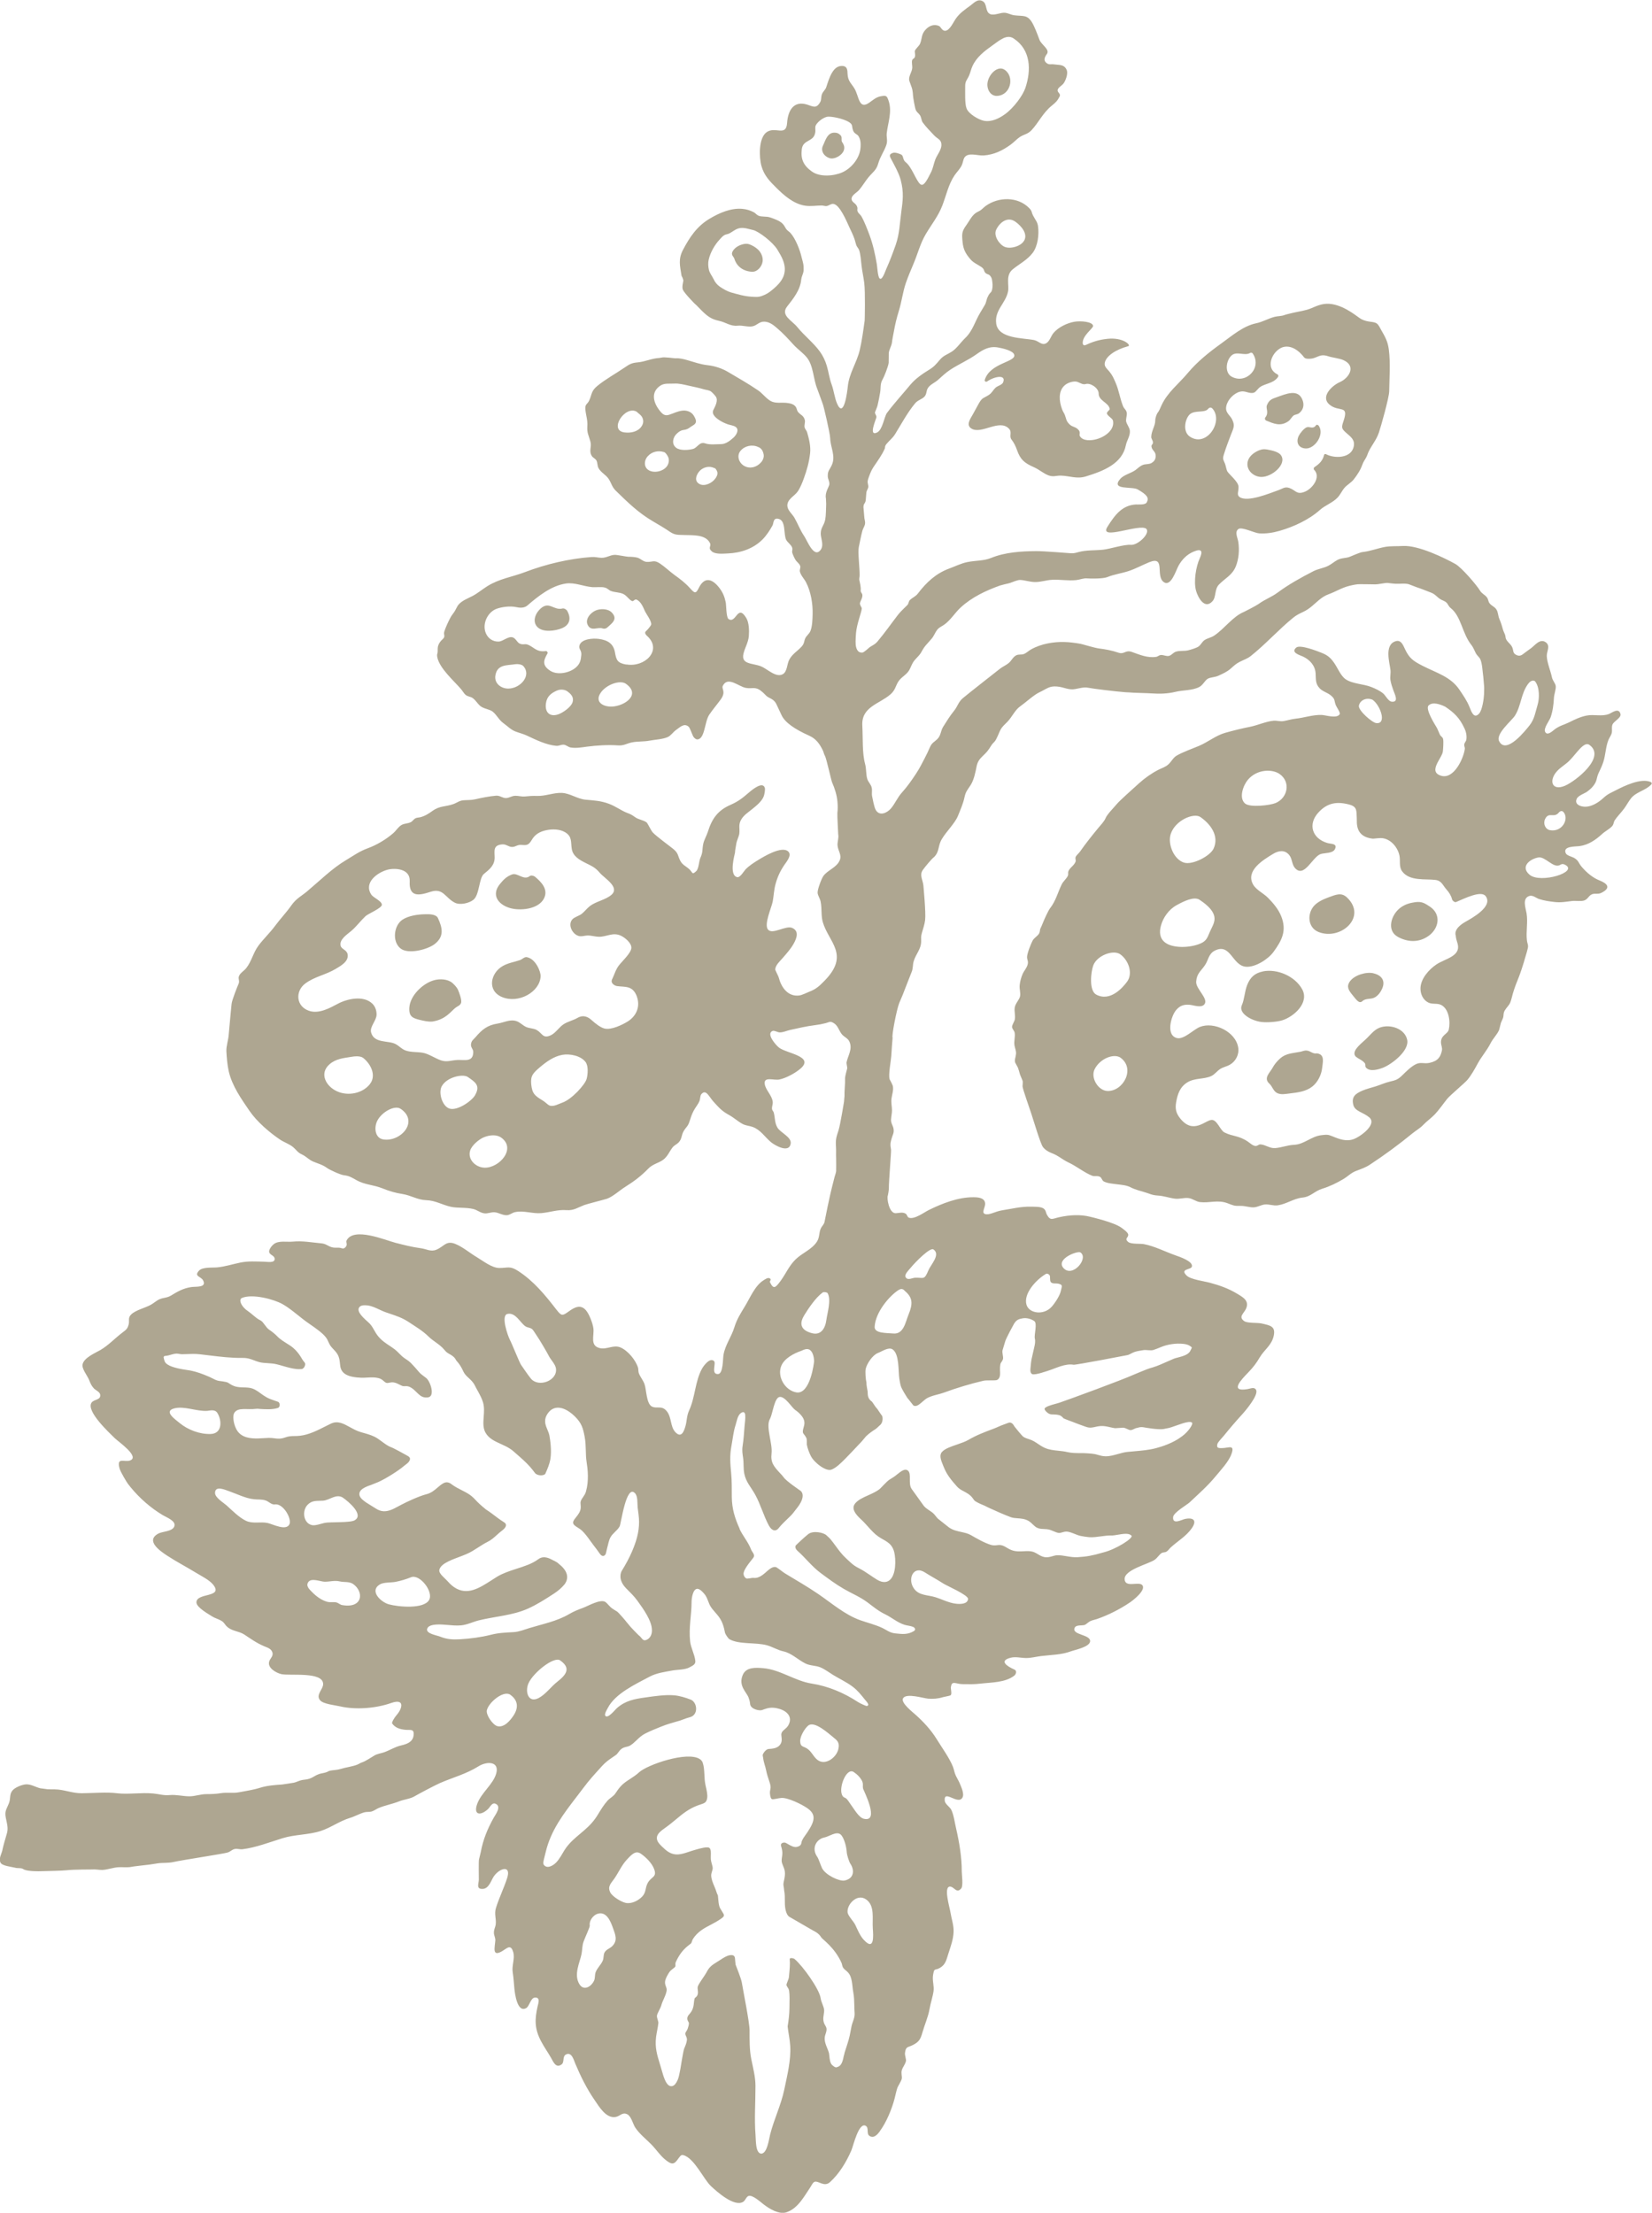 <?xml version="1.0" encoding="UTF-8"?><svg id="Layer_1" xmlns="http://www.w3.org/2000/svg" viewBox="0 0 349.63 468.18"><defs><style>.cls-1{fill:#aea691;stroke-width:0px;}</style></defs><path class="cls-1" d="M128.51,132.78c-.15.13-.51.35-.99.18-1.03-.35-2.37.7-3.11-.68-.68-1.27.59-2.66,1.68-3.12.99-.42,2.58-.4,3.38.43,1.36,1.4.06,2.27-.97,3.2ZM113.23,185.5c-.21-.18-.8-.38-1.11-.14-1.3,1.01-2.56-.78-3.76-.34-1.14.42-1.8,1.09-2.56,2.03-1.83,2.24-.47,4.26,2.02,5.04,2.18.68,6.14.33,7.31-2,.95-1.9-.52-3.45-1.9-4.59ZM186.28,450.85c-.52.7-1.32,1.71-2.28,1.05-.66-.45-.08-1.66-.73-2.09-1.51-.99-2.69,4.27-3.09,5.18-1.05,2.42-2.55,4.92-4.53,6.71-1.18,1.07-2.35-.26-3.17-.1-.44.08-.73.82-.97,1.16-1.3,1.91-2.6,4.47-5.02,5.3-1.63.56-3.71-.75-4.98-1.74-.59-.46-2.19-1.9-3.02-1.72-.54.11-.7.96-1.22,1.27-1.88,1.12-5.49-2.1-6.82-3.35-1.54-1.45-3.52-5.92-5.81-6.53-.57-.15-.68.22-1.36,1.1-.82,1.06-1.41.66-2.34-.04-1.14-.86-2.07-2.3-3.08-3.32-1.13-1.14-2.52-2.24-3.41-3.57-.49-.74-.85-2.41-1.69-2.82-1.07-.53-1.49.4-2.49.57-2.03.34-3.49-2.22-4.47-3.64-1.62-2.35-2.94-5.02-4.05-7.66-.31-.74-.75-2.51-1.94-1.94-.85.41-.28,1.63-.97,2.13-1.21.87-1.75-.6-2.22-1.41-.73-1.28-1.4-2.17-2.11-3.51-1.41-2.66-1.34-4.64-.74-7.34.14-.64.7-2.05-.64-1.88-.8.1-1.11,1.8-1.71,2.17-1.95,1.21-2.46-3.12-2.55-4.04-.11-1.01-.17-2.34-.36-3.49-.23-1.4.49-2.9.12-4.23-.53-1.91-1.38-.79-2.45-.19-2.06,1.15-1.46-.8-1.35-2.31.04-.57-.3-1.07-.3-1.64,0-.76.29-1.11.38-1.72.16-1.22-.35-2.23.05-3.52.66-2.14,1.68-4.18,2.37-6.32.92-2.85-1.57-2.14-2.79-.41-.6.85-1.03,2.62-2.36,2.69-1.48.08-.86-1.08-.84-1.97,0-.4-.06-3.74.03-4.23.1-.52.27-1.02.37-1.54.5-2.69,1.41-4.92,2.75-7.32.35-.63,1.71-2.35.42-2.94-.79-.37-1.15.67-1.65,1.13-1.61,1.48-3.11,1.22-2.27-1.1.85-2.37,3.39-4.15,4.03-6.45.72-2.59-1.97-2.64-3.78-1.5-2.59,1.62-5.35,2.32-8.13,3.53-1.13.49-4.88,2.5-5.36,2.79-.94.57-2.28.67-3.32,1.09-1.4.56-2.9.81-4.3,1.4-.45.19-.98.58-1.43.72-.53.16-1.08.05-1.55.18-1.06.29-1.97.85-3.05,1.18-2.21.66-4.08,2.08-6.24,2.78-2.55.83-5.47.72-8.08,1.53-2.7.84-5.67,1.99-8.47,2.33-.48.06-1.14-.15-1.54-.07-.72.13-.85.5-1.59.76-.72.25-9.88,1.64-11.36,1.99-1.35.31-2.32.12-3.49.31-.52.09-1.12.18-1.7.26-.58.08-3.55.38-4.16.53-.76.09-1.53-.01-2.29.02-1.24.05-2.49.56-3.57.58-.57.01-1.47-.17-2.15-.1,0,0-4.01,0-5.29.16-1.09.13-4.7.17-5.17.2-.59.02-1.18.03-1.78,0-.59-.03-1.81-.09-2.38-.48-.44-.27-1.05-.07-1.73-.27-.72-.19-2.68-.36-3.01-1.07-.44-.95.32-1.91.45-2.85.03-.24.67-2.59.86-3.15.43-1.26.04-2.28-.19-3.52-.26-1.41.15-1.72.66-3.01.43-1.08.06-1.84.74-2.7.53-.67,2.05-1.27,2.88-1.32,1.07-.05,2,.58,3.02.83,0,0,1.56.21,1.56.21.46.02,1.09.02,1.5.02,1.98.02,3.67.84,5.74.82,2.45-.02,5.26-.28,7.44,0,2.33.29,5.12-.19,7.65.05,1.32.12,2.14.46,3.49.34,1.41-.13,2.81.26,4.2.26,1.17,0,2.38-.46,3.52-.46,1.03,0,2.07-.03,3.09-.2,1.4-.23,2.55.08,3.97-.21,1.52-.31,2.81-.45,4.33-.93,1.53-.48,3.12-.59,4.71-.7,0,0,2.14-.31,2.48-.38.52-.11,1.02-.4,1.58-.53.6-.14,1.06-.1,1.69-.31.64-.21,1.03-.54,1.63-.82.75-.34,1.11-.3,1.84-.51.63-.19.39-.27,1.06-.4.57-.11,1.33-.1,2.06-.33,1.18-.37,2.41-.48,3.53-.91.41-.16.68-.4,1.11-.52.58-.17,2.07-1.14,2.5-1.4.63-.4,1.39-.46,2.08-.7,1.29-.46,2.31-1.16,3.63-1.46,1.1-.25,2.42-.68,2.61-2.04.22-1.55-.63-1.16-1.72-1.26-1.22-.12-2.16-.44-2.8-1.33-.16-.23.51-1.3.92-1.77,1.24-1.39,1.83-3.61-1.14-2.57-3.19,1.12-7.47,1.49-10.85.7-.99-.23-3.45-.47-4.15-1.24-1.06-1.15.6-2.32.61-3.45.02-2.75-7.14-1.7-8.88-2.13-1.22-.31-2.86-1.33-2.56-2.59.17-.72.97-1.18.69-2.02-.26-.79-1.05-.99-1.73-1.28-1.65-.7-2.72-1.5-4.18-2.46-1.2-.79-2.62-.68-3.71-1.71-.49-.46-.53-.85-1.21-1.24-.63-.37-1.31-.51-1.96-.93-.72-.47-3.2-1.84-3.27-2.88-.15-2.19,5.78-.97,3.55-3.79-.83-1.05-2.63-1.9-3.72-2.58-1.97-1.21-4.03-2.27-5.97-3.54-1.55-1.01-4.74-3.19-1.93-4.71.87-.47,3.01-.42,3.39-1.54.4-1.14-1.66-1.88-2.44-2.35-2.56-1.53-4.88-3.56-6.8-5.89-.2-.25-.4-.5-.59-.75-.23-.3-1.58-2.51-1.78-3.28-.63-2.45.99-1.24,2.19-1.64,2.27-.77-2.48-4.02-3.2-4.74-1.15-1.14-6.11-5.71-4.91-7.5.52-.77,2.07-.51,1.82-1.77-.11-.53-.99-.9-1.32-1.25-.55-.59-.74-1.11-1.04-1.85-.36-.88-1.54-2.29-1.36-3.22.29-1.45,2.73-2.44,3.79-3.06,1.73-1.02,3.02-2.45,4.6-3.65.81-.62,1.11-.79,1.36-1.72.24-.87-.22-1.42.56-2.17.97-.92,2.94-1.36,4.13-2.02.57-.31,1.27-.93,1.83-1.17.85-.37,1.59-.27,2.43-.78,1.46-.88,2.61-1.56,4.35-1.81.97-.14,3.25.17,2.48-1.38-.45-.91-2.04-.83-.88-2.09.75-.81,2.86-.59,3.85-.69,1.66-.16,3.23-.67,4.86-1.01,1.74-.36,3.4-.23,5.1-.19.71.02,2.23.32,2.2-.6-.03-.76-1.09-.8-1.17-1.49-.06-.54.61-1.36,1.02-1.66,1.07-.77,2.68-.38,3.95-.5,2.11-.21,4.03.18,6.13.37.96.09,1.36.61,2.22.83.49.13.85.06,1.41.08.68.02.98.5,1.53-.23.38-.51-.08-.91.15-1.33,1.54-2.86,8.16-.03,10.36.54,1.76.45,3.49.9,5.27,1.13,1.26.16,2.14.81,3.33.33,1.65-.67,2.07-2.02,4.01-1.24,1.61.64,3.08,1.93,4.57,2.81,1.32.78,3.19,2.3,4.8,2.29,1.78,0,2.21-.51,3.98.65,3.32,2.17,5.68,5.07,8.07,8.16,1.08,1.38,1.25,1.36,2.61.38,1.15-.83,2.48-1.6,3.64-.24.71.83,1.42,2.72,1.57,3.78.23,1.56-.83,3.74,1.4,4.23,1.49.33,2.85-.78,4.34-.15,1.6.69,3.24,2.71,3.72,4.31.09.32.01.78.21,1.26.31.75.86,1.38,1.15,2.18.42,1.14.37,4.19,1.6,4.77,1.09.51,2.06-.34,3.13.99,1.04,1.3.71,3.26,1.8,4.41,1.22,1.29,1.79-.03,2.13-1.23.35-1.22.24-2.17.79-3.37,1.29-2.78,1.24-6.14,2.73-8.84.3-.54,1.66-2.46,2.55-1.58.47.48-.72,2.81.85,2.73,1.08-.05,1-3.26,1.14-4.06.37-2.13,1.66-3.75,2.29-5.8.53-1.71,1.29-2.91,2.23-4.45,1.07-1.74,2.13-4.39,3.93-5.51.3-.19.94-.68,1.35-.42.49.31-.14.47.07.89.71,1.41,1.08,1.18,2.18-.31,1.15-1.55,1.8-3.23,3.23-4.62,1.4-1.36,3.42-2.06,4.5-3.74.6-.94.4-1.91.81-2.77.3-.63.73-.88.82-1.54.04-.27,1.13-5.67,1.61-7.45.18-.64.32-1.28.49-1.93.09-.36.29-.82.33-1.21.03-.24,0-2.43,0-2.72-.04-.79.02-1.6-.03-2.39-.11-1.65.06-2.07.54-3.55.37-1.15,1.18-6.17,1.17-6.13-.02.08.09-1.15.09-1.02-.05-1.14.17-2.64.12-3.91-.01-.3.35-1.65.45-2.02.05-.19-.19-1.08-.14-1.29.3-1.44,1.34-2.84.59-4.42-.33-.69-1.04-.92-1.52-1.45-.62-.69-.85-1.81-1.65-2.35-.9-.61-1.03-.28-1.81-.08-.86.22-1.4.32-2.34.44-1.7.21-3.57.64-5.23,1.01-.75.17-1.43.53-2.22.51-.4-.01-1.1-.44-1.45-.31-1.48.55.65,3,1.35,3.54,1.63,1.25,7.57,1.83,4.52,4.45-1.09.94-3.06,2.01-4.46,2.29-1.21.24-3.35-.72-3.09.98.2,1.29,1.58,2.42,1.69,3.78.04.57-.21.93-.15,1.5.02.22.3.49.36.72.3,1.09.17,2.12.76,3.16.62,1.11,3.04,2.01,2.83,3.42-.33,2.15-3.41.34-4.18-.31-1.33-1.12-2.15-2.56-3.83-3.2-.73-.27-1.49-.27-2.2-.66-.99-.54-1.84-1.34-2.85-1.89-1.57-.86-2.12-1.55-3.32-2.86-.88-.96-1.55-2.72-2.54-1.52-.25.3-.22,1.01-.37,1.39-.31.78-.89,1.4-1.27,2.15-.36.68-.61,1.43-.84,2.17-.35,1.13-.69,1.16-1.24,2.07-.52.86-.34,1.66-1.09,2.43-.41.42-.91.56-1.31,1.09-.68.9-1.01,1.87-1.97,2.58-.92.68-2.18.87-3.13,1.86-1.53,1.58-3.05,2.71-4.93,3.89-1.14.71-2.61,2.08-3.85,2.49-.62.2-4.26,1.12-4.79,1.33-1.4.54-2.21,1.18-3.72,1.07-1.92-.15-3.45.46-5.34.63-1.86.17-3.78-.62-5.61-.2-.58.13-1.06.6-1.67.64-.92.06-1.73-.56-2.63-.62-.72-.05-1.42.31-2.13.23-.88-.1-1.51-.71-2.36-.92-1.56-.38-3.34-.16-4.71-.46-1.89-.41-3.29-1.35-5.27-1.41-1.8-.05-3.2-1.01-4.95-1.29-1.68-.27-2.78-.6-4.36-1.23-1.84-.74-3.68-.72-5.45-1.72-.88-.5-1.54-.92-2.55-1.02-.79-.07-3.11-1.15-3.63-1.53-1-.73-1.88-.92-2.96-1.37-1.01-.43-1.38-1.05-2.48-1.56-.84-.39-1.07-.9-1.76-1.49-.82-.69-1.89-1.01-2.79-1.61-2.28-1.54-4.89-3.79-6.45-6.06-1.73-2.53-3.68-5.26-4.4-8.38-.31-1.35-.44-3.06-.5-4.26-.05-1.07.44-2.45.5-3.56.03-.54.6-6.48.6-6.43.05-.78,1.3-3.87,1.49-4.29.26-.59-.13-1,.06-1.56.22-.68,1.08-1.15,1.52-1.7,1.16-1.43,1.5-3.28,2.58-4.74,1.08-1.47,2.43-2.71,3.53-4.2,1.11-1.51,2.4-2.84,3.48-4.38,1.03-1.46,2.14-1.97,3.29-2.93,2.73-2.29,5.32-4.88,8.28-6.64,1.62-.96,2.74-1.82,4.58-2.5,1.89-.69,3.9-1.88,5.42-3.21.62-.54,1.03-1.31,1.74-1.72.59-.34,1.33-.29,1.94-.59.46-.23.57-.63,1.1-.87.21-.09.67-.12.9-.17,1.01-.26,1.78-.75,2.61-1.35,1.58-1.13,2.69-.83,4.41-1.44.84-.3,1.25-.74,2.15-.81.86-.07,1.52,0,2.44-.2,1.35-.31,3.1-.66,4.45-.77.85-.07,1.36.54,2.14.5.7-.03,1.18-.47,1.95-.48.71-.01,1.29.22,2.07.14.87-.09,1.59-.14,2.48-.11,1.81.07,3.5-.7,5.26-.64,1.76.07,3.25,1.26,5.05,1.44,1.8.17,3.18.21,4.9.85,1.52.56,2.67,1.48,3.92,1.95.68.25,1.01.42,1.67.9.75.54,1.71.58,2.43,1.11.21.16.91,1.69,1.3,2.12.75.82,3.91,3.12,4.41,3.55,1.08.92.85,1.41,1.44,2.49.47.86,1.17,1.09,1.86,1.72.77.68.55,1.33,1.51.4.53-.52.54-2.05.85-2.76.58-1.28.35-1.68.61-2.98.18-.85.72-1.73.99-2.59.84-2.71,2.09-4.49,4.72-5.64,1.65-.72,2.59-1.45,3.93-2.61.92-.8,2.91-2.36,3.38-1.06.14.39-.07,1.42-.2,1.8-.41,1.14-1.74,2.15-2.51,2.78-.82.67-1.7,1.21-2.26,2.15-.66,1.09-.28,1.91-.41,2.98-.07.59-.57,1.52-.66,2.26-.08.58-.24,1.2-.26,1.79,0,.18-1.38,4.79.48,5.18.62.13,1.45-1.34,1.76-1.65.79-.8,1.75-1.42,2.72-2.01,1.13-.69,5.02-3.07,6.34-1.74.78.78-.39,2.13-.85,2.81-.91,1.34-1.47,2.58-1.87,4.06-.35,1.29-.36,2.41-.59,3.66-.24,1.3-1.91,4.88-1,5.96.96,1.14,3.79-.96,5.13-.35,1.52.68.93,2.21.29,3.35-.63,1.13-1.53,2.1-2.37,3.08-.56.64-1.46,1.43-1.52,2.34-.01.2.66,1.39.74,1.71.49,1.97,1.87,4.13,4.35,3.81.62-.08,1.83-.69,2.03-.76,1.46-.55,2.14-1.15,3.29-2.33,5.47-5.57.88-8.15-.35-12.45-.39-1.38-.15-2.75-.45-4.3-.14-.7-.56-1.22-.64-1.84-.08-.66.8-3.01,1.22-3.6.93-1.29,2.84-1.77,3.48-3.37.45-1.14-.43-1.96-.49-3.19-.03-.68.3-1.56.15-2.23,0,0-.23-4.13-.18-4.54.1-.76.08-1.58.02-2.34-.12-1.43-.56-2.83-1.14-4.14-.19-.44-1.2-5.08-1.51-5.61-.26-.45-.25-.77-.49-1.24-.67-1.35-1.44-2.4-2.83-3.02-3.11-1.39-5.12-2.79-5.85-4.32,0,.01-.82-1.77-1.02-2.17-.58-1.39-1.65-1.39-2.21-1.94-.36-.36-.67-.7-1.13-1.05-1.25-.99-1.91-.39-3.23-.64-1.53-.29-3.81-2.54-4.86-.43-.33.67.79,1.22-.49,2.95-.81,1.1-1.63,2.05-2.38,3.16-1.01,1.49-.9,5.26-2.58,5.22-.21,0-.62-.25-.86-.73-.23-.46-.65-1.73-.92-1.96-.99-.83-1.82.13-2.63.67-.63.43-1.11,1.22-1.78,1.52-1.05.48-2.74.55-3.88.77-1.2.23-2.45.12-3.64.35-1.23.24-1.75.74-3.01.65-2.08-.15-4.58,0-6.6.27-1.09.15-2.35.37-3.45.17-.54-.1-.94-.57-1.5-.59-.53-.02-.98.29-1.52.24-2.1-.18-4.3-1.26-6.21-2.16-.82-.38-1.61-.56-2.38-.85-1.02-.38-1.72-1.15-2.61-1.79-1-.72-1.37-1.74-2.3-2.46-.61-.47-1.92-.59-2.59-1.17-.65-.56-.9-1.15-1.6-1.67-.44-.33-1.02-.27-1.54-.71-.3-.26-.62-.82-.9-1.15-1.48-1.75-4.66-4.47-5.07-6.87-.07-.4,0-.6.07-.83.04-.14.04-.61.03-.87,0-.44.15-1.23,1.04-2.02.71-.63.12-.92.37-1.66.32-.95.75-1.89,1.25-2.85.3-.58.64-.92.96-1.44.21-.34.52-1.04.74-1.31.76-.92,1.93-1.32,2.96-1.86,1.15-.6,2.09-1.42,3.18-2.1,2.56-1.6,5.27-1.95,7.97-2.98,4.43-1.69,9.42-2.86,14.04-3.19.9-.06,1.23.12,2.11.16,1.11.04,1.82-.59,2.85-.62.51-.02,2.49.4,2.88.4.57,0,1.37.04,1.92.19.64.18,1.24.84,1.9.89,1.33.1,1.57-.53,2.9.37,1.07.72,2.01,1.65,3.06,2.41,1.18.85,2.26,1.67,3.24,2.76,1.01,1.12,1.25,1.29,1.9-.04,1.18-2.39,2.82-1.99,4.35.02.75.98,1.09,1.86,1.34,3.04.12.57.09,3.19.59,3.53,1.62,1.1,1.9-3.32,3.76-.21.6,1,.63,2.7.54,3.83-.11,1.32-.83,2.47-1.12,3.65-.61,2.42,1.91,2.01,3.74,2.76,1.3.53,3.19,2.51,4.63,1.61.87-.55.84-2.12,1.27-2.96.62-1.24,1.72-1.84,2.63-2.82.65-.7.5-1.17.8-1.79.28-.58.85-.93,1.09-1.54.4-1.02.43-2.44.46-3.53.06-2.2-.37-4.82-1.4-6.78-.39-.74-1.11-1.45-1.3-2.27-.09-.4.22-.84.06-1.21-.23-.55-.67-.75-.98-1.25-.23-.36-.59-1.14-.69-1.53-.11-.46.18-.65-.07-1.19-.23-.51-.88-.95-1.19-1.48-.64-1.11,0-4.12-1.66-4.48-1.19-.26-.97.89-1.27,1.43-.55.98-1.32,2.17-2.15,2.98-1.97,1.94-4.6,2.8-7.31,2.91-.93.04-2.61.22-3.37-.43-.93-.81-.02-1.05-.41-1.8-.94-1.83-3.63-1.6-5.41-1.67-1.24-.05-1.95.06-3-.65-1.19-.81-2.39-1.52-3.65-2.25-3.08-1.8-5.35-4.03-7.86-6.48-.82-.81-.9-1.55-1.49-2.47-.59-.91-1.68-1.37-2.18-2.34-.26-.5-.17-1.18-.44-1.61-.23-.36-.73-.58-.91-.85-.76-1.13-.03-1.91-.34-3.09-.36-1.35-.76-1.82-.66-3.28.09-1.33-.28-2.22-.41-3.5-.12-1.28.42-1.05.83-1.99.6-1.38.39-1.98,1.75-3.08,1.75-1.42,3.83-2.55,5.67-3.81,1.12-.77,1.54-1.01,2.85-1.13,1.53-.14,2.91-.84,4.54-.93.14-.03.29-.05.43-.07.68-.2,2.65.17,3.11.14.75-.05,1.65.18,2.37.38,1.53.44,2.74.9,4.33,1.08,1.49.16,3.06.68,4.28,1.41,1.92,1.13,4.39,2.54,6.43,3.94.93.64,1.73,1.77,2.7,2.27,1.03.53,2.3.21,3.41.37.53.07,1.04.15,1.48.47.65.48.49,1.03.83,1.44.59.69,1.16.72,1.42,1.66.14.49-.13,1.05-.04,1.56.07.38.42.68.53,1.05.41,1.39.81,3.01.64,4.47-.23,1.95-.66,3.47-1.36,5.41-.3.83-.78,2-1.27,2.68-.71,1.01-2.35,1.68-2.17,3.15.11.9,1.05,1.64,1.48,2.39.74,1.3,1.2,2.6,2.05,3.86.69,1.02,2.09,4.84,3.51,2.93.64-.87.18-2.01.05-2.95-.23-1.65.63-2.02.91-3.44.17-.88.16-2.37.2-3.31,0-.21-.04-.9-.05-1.16-.27-1.25.64-2.42.72-2.97.08-.59-.31-1.13-.33-1.69-.04-1.24.38-1.34.88-2.47.82-1.88-.31-3.68-.37-5.61-.03-1.09-1.41-6.91-1.55-7.19-.05-.1-.91-2.59-1.2-3.3-.83-2.01-.79-4.88-2.19-6.6-.79-.97-1.97-1.77-2.82-2.71-1.11-1.22-2.22-2.43-3.48-3.5-.77-.66-1.57-1.31-2.63-1.37-1.15-.06-1.56.75-2.51.97-.98.22-2.15-.23-3.18-.12-1.56.17-2.45-.7-3.98-1.03-1.56-.34-2.35-.9-3.5-2.01-.46-.45-.9-.93-1.36-1.38-.16-.06-2.46-2.47-2.76-3.15-.28-.6.06-1.66.09-2.01-.08-.35-.21-.68-.39-.99-.34-2.1-.73-3.52.31-5.48,1.42-2.69,2.94-4.98,5.62-6.58,2.04-1.22,4.52-2.31,6.93-2.09.96.09,1.6.3,2.44.72.29.15.62.56.95.71.73.32,1.66.11,2.44.37.9.29,2.15.73,2.76,1.4.42.46.51.88.82,1.21.25.27.56.45.76.67,1.08,1.16,2.04,3.64,2.37,5.12.16.69.42,1.34.43,2.08,0,.65.04.7-.05,1.13-.09.41-.39.98-.45,1.57-.21,2.22-1.67,4-2.99,5.69-1.45,1.85,1.03,2.94,2.16,4.34,1.44,1.78,3.37,3.27,4.74,5.13.67.91,1.17,1.95,1.5,3.06.4,1.33.54,2.66,1.03,3.97.48,1.3.62,2.83,1.16,4.06,1.45,3.3,2.16-2.68,2.25-3.58.29-2.9,1.9-5.05,2.54-7.78.46-1.96.76-4.22,1.04-6.24.02-.14.15-6.04-.09-7.95-.15-1.22-.43-2.42-.57-3.64-.11-.95-.21-2.53-.53-3.36-.13-.33-.5-.7-.6-1.04-.13-.41-.2-.74-.33-1.15-.27-.86-.79-1.87-1.16-2.68-.52-1.14-2.03-4.77-3.37-4.86-.54-.04-.9.39-1.45.46-.25.03-.73-.12-.97-.12-1.22,0-2.36.23-3.59.03-2.41-.39-4.42-2.16-6.11-3.85-1.27-1.27-2.51-2.49-3.08-4.54-.5-1.78-.65-5.97,1.14-7.18,1.83-1.24,4.08,1.04,4.29-1.91.18-2.61,1.36-4.83,4.3-3.88,1.2.39,1.9.9,2.71-.55.3-.54.12-.96.36-1.65.2-.57.73-.94.92-1.51.67-2.1,1.44-4.47,3.28-4.49,1.22-.01,1.2.93,1.23,1.7.06,1.51.81,2,1.47,3.1.98,1.66.89,4.53,3.11,2.98.77-.54,1.44-1.17,2.39-1.35,1.29-.25,1.35-.08,1.71.94.79,2.31-.14,4.67-.39,6.84-.1.91.25,1.57-.1,2.56-.49,1.39-1.29,2.42-1.7,3.87-.41,1.44-1.12,1.79-2.05,2.9-.73.88-1.32,1.93-2.03,2.74-.39.45-1.45,1.03-1.55,1.67-.13.85.76,1,1.08,1.65.34.68-.03.71.21,1.24.19.41.58.63.79,1,.63,1.1,1.27,2.79,1.72,3.99.72,1.96,1.16,3.94,1.53,6.11.09.51.2,2.67.59,3.02.55.49,1.16-1.45,1.42-2.03.73-1.61,1.42-3.45,2-5.11.81-2.32.85-4.62,1.18-7.02.3-2.24.57-4-.14-6.7-.37-1.42-1.43-3.28-2.08-4.52-.33-.62-.32-.9.4-1.17.49-.19,1.4.15,1.81.35.5.26.27,1.1.92,1.6,1.31,1.01,2.21,3.91,3.08,4.64.68.57,1.32-.53,2.32-2.56.42-.86.54-1.76.88-2.65.36-.93,1.25-1.97,1.29-2.99.04-1.26-.75-1.27-1.55-2.12-.8-.85-1.73-1.79-2.42-2.74-.23-.32-.3-1.11-.56-1.5-.29-.44-.59-.56-.84-1.01-.24-.41-.64-2.92-.64-3.17,0-.34-.08-.86-.13-1.15-.1-.63-.69-1.85-.7-2.24-.01-.9.6-1.58.67-2.47.03-.42-.16-1.2-.02-1.61.12-.34.44-.34.55-.62.21-.55-.06-1.07.03-1.37.14-.44.9-1.02,1.1-1.52.48-1.2.2-2.03,1.3-3.1.72-.71,1.68-1.07,2.69-.64.42.18.63,1.07,1.35,1.02.95-.07,1.73-1.87,2.18-2.51.89-1.27,1.93-1.94,3.16-2.85.71-.53,1.53-1.49,2.58-.89,1,.57.46,2.25,1.59,2.73.87.36,2.22-.4,3.16-.28.65.08,1.28.45,1.97.53,1.78.22,2.63-.15,3.62,1.36.57.87,1.21,2.6,1.67,3.83.39,1.03,2.18,2,1.6,2.94-.68.91-.67,1.47-.19,1.9.6.53.95.25,1.66.35,1.12.17,2.06-.04,2.63,1.06.48.92-.27,2.48-.55,2.89-.38.56-1.14.87-1.29,1.39-.18.61.67.77.42,1.42-.51.95-.71,1.18-1.7,1.99-1.85,1.5-2.74,3.52-4.25,5.16-.82.88-1.61.88-2.48,1.45-.62.41-1.3,1.15-1.96,1.63-1.75,1.26-3.49,2.12-5.7,2.28-1.3.1-3.38-.79-4.14.55-.18.33-.28,1.04-.48,1.48-.35.79-1.06,1.46-1.55,2.18-1.3,1.93-1.76,4.26-2.59,6.4-.86,2.24-2.31,4.02-3.51,6.06-1.15,1.94-1.68,4.11-2.55,6.17-.66,1.58-1.17,2.75-1.66,4.17-.63,1.83-.87,3.91-1.45,5.79-.52,1.7-.81,2.91-1.09,4.49-.14.79-.3,1.45-.39,2.25-.09.8-.64,1.57-.68,2.31-.02.36,0,1.77-.02,2.03-.09.78-.99,3.02-1.28,3.5-.57.95-.35,1.72-.53,2.78-.15.89-.35,1.94-.56,2.8-.06.26-.52,1.33-.53,1.39-.03.34.37.71.3,1.06-.09.49-1.75,4.14.16,3.2,1.17-.58,1.49-3.35,2.09-4.15,1.54-2.05,3.33-4,4.96-5.97,1.04-1.25,2.56-2.3,3.94-3.14,1.01-.61,1.47-1.16,2.23-2.06.85-1,1.52-1.11,2.54-1.75,1.07-.67,1.95-2.03,2.91-2.94,1.56-1.48,2.08-3.6,3.18-5.39.32-.53.64-1.06.95-1.59.27-.45.38-1.22.5-1.46.01-.03.26-.56.33-.67.3-.48.43-.46.55-.69.27-.54.29-1.35.21-1.94-.04-.32-.08-.75-.24-1.05-.44-.83-.81-.53-1.24-.97-.42-.44-.11-.73-.87-1.25-.77-.52-1.66-.88-2.28-1.6-1.12-1.31-1.53-2.17-1.68-3.68-.17-1.74-.18-2.22.85-3.64.59-.82,1.03-1.8,1.85-2.43.31-.24.7-.38,1-.57.48-.31.79-.7,1.2-.99,2.72-1.95,6.79-2,9.19.45.68.7.42.78.84,1.6.44.89.9,1.26,1.04,2.25.24,1.72-.03,4.21-1.16,5.67-1.13,1.47-2.86,2.35-4.19,3.44-1.59,1.29-.71,3.37-1,4.72-.55,2.55-2.88,3.93-2.5,6.76.44,3.24,5.68,3.02,8.01,3.49.99.2,1.65,1.24,2.61.65.72-.44.97-1.52,1.5-2.14,1.02-1.22,2.86-2.11,4.41-2.38,1.28-.23,3.88-.04,3.97.87.06.53-2.31,2.04-2.19,3.7.01.21.16.58.74.3,2.09-.99,3.6-1.15,4.47-1.26,3.4-.36,5.07,1.38,4.44,1.55-2.72.73-4.69,2.1-4.98,3.5-.18.86.53,1.31,1.01,1.92.63.79.87,1.38,1.26,2.27.76,1.75.91,3.31,1.6,5.03.24.59.8.81.8,1.61,0,.3-.21,1.21-.17,1.49.11.74.76,1.36.81,2.12.07,1.05-.64,2-.85,3.02-.77,3.89-4.69,5.45-8.5,6.61-1.9.58-3.39-.13-5.28-.18-.97-.02-1.56.34-2.62-.06-1.05-.4-1.98-1.24-3-1.69-2.1-.92-2.92-1.64-3.62-3.61-.28-.8-.62-1.54-1.17-2.25-.59-.75.18-1.55-.54-2.31-2.05-2.17-5.85,1.31-7.98-.05-1.14-.72-.25-1.99.25-2.86.47-.8.87-1.63,1.34-2.44.76-1.32.99-1.07,2.09-1.78.72-.47.86-.99,1.45-1.55.42-.4,1.38-.58,1.6-1.13.7-1.68-1.71-1.34-3.39-.19-.24.17-.58-.05-.5-.31,1.1-3.68,6.75-3.77,6.23-5.38-.28-.87-2.58-1.35-3.35-1.49-1.84-.35-3.16.38-4.62,1.42-1.75,1.25-3.72,2.08-5.51,3.25-1.02.66-1.79,1.43-2.68,2.21-.7.61-1.64.94-2.12,1.73-.35.57-.21,1.22-.68,1.75-.55.61-1.41.73-2,1.44-1.62,1.94-2.9,4.35-4.22,6.49-.57.92-1.12,1.26-1.78,2.04-.55.66-.26.7-.47,1.15-.61,1.35-1.45,2.47-2.26,3.68-.35.53-.53.87-.79,1.5-.17.42-.46,1.17-.52,1.57-.07.47.18.89.12,1.32-.05.35-.35.72-.4,1.09-.01.08-.14,1.7-.14,1.7-.14.79-.44.56-.48,1.42,0,.19.16,1.68.17,2.02,0,.52.23.93.17,1.47-.06.54-.42,1-.57,1.52-.27.98-.68,3.15-.75,3.43-.24,1.19.21,4.49.17,6.07,0,.34-.13.65-.05.99.06.27.38,1.53.27,2.17-.03.2.2.51.28.66.35.64-.43,1.63-.44,2.07,0,.25.24.67.36.89.21.37-.74,2.53-1.1,4.69-.11.65-.22,2.43-.15,3.13.09.84.42,1.77,1.43,1.67.34-.03,1.37-1.02,1.54-1.14.58-.4,1.08-.54,1.64-1.2,1.57-1.86,2.91-3.79,4.38-5.7.47-.61,1.77-1.84,1.95-2.02.28-.28.25-.77.51-1.03.59-.59,1.17-.7,1.71-1.4,1.79-2.35,3.82-4.26,6.64-5.29,1.34-.49,2.48-1.09,3.86-1.37,1.8-.36,3.39-.21,5.05-.89,2.95-1.19,6.32-1.4,9.43-1.42,1.8-.02,7.06.44,7.42.45.66.02.9-.06,1.6-.25,1.7-.46,3.48-.32,5.25-.51,1.37-.15,4.47-1.15,5.82-1.02,1.44.14,4.14-2.37,3.29-3.38-1.32-1.24-10.19,2.64-8.23-.46,1.52-2.4,3.03-4.52,5.98-4.7.55-.03,2.01.15,2.33-.45.52-.96.07-1.61-1.95-2.75-1.18-.67-5.79.24-3.64-2.24.73-.84,2.29-1.18,3.21-1.85.55-.41.93-.84,1.58-1.09.55-.21,1.27-.09,1.79-.39.71-.41.98-.95.87-1.79-.08-.63-.64-.88-.81-1.47-.22-.78.3-.48.25-1.18-.03-.35-.35-.73-.35-1.06.02-1.34.86-2.32.85-3.54,0-.54.33-1.37.46-1.53.4-.51.58-1.02.84-1.6,1.28-2.8,3.64-4.55,5.56-6.85,2.02-2.42,4.52-4.42,7.06-6.24,2.27-1.63,4.65-3.73,7.43-4.31,1.41-.29,2.55-1.02,3.93-1.37.73-.18,1.43-.11,2.14-.4.24-.1,1.45-.37,1.67-.43,1.26-.31,2.67-.45,3.89-.97,1.54-.66,2.74-1.18,4.5-.87,2.97.53,5.36,2.77,6.16,3.18,1.48.75,2.64.38,3.32.97.38.33.58.84.86,1.32.83,1.44,1.4,2.43,1.61,4.13.37,2.9.12,5.99.08,8.84-.02,1.32-1.76,7.5-2.19,8.75-.54,1.58-1.53,2.66-2.19,4.07-.21.44-.26.78-.54,1.26-.31.54-.54.82-.76,1.43-.4,1.13-1.06,2.15-1.83,3.13-.54.69-1.35,1.09-1.93,1.75-.56.64-.89,1.45-1.47,2.07-1.04,1.12-2.61,1.61-3.77,2.65-2.32,2.07-5.54,3.55-8.53,4.41-1.4.4-2.86.63-4.32.53-.95-.06-3.67-1.44-4.38-.92-.86.61-.16,1.86-.03,2.7.26,1.71.12,3.65-.54,5.25-.77,1.85-2.24,2.45-3.54,3.79-1.01,1.04-.54,2.64-1.41,3.57-1.65,1.77-3.06-.85-3.45-2.26-.54-1.92-.02-5.1.78-6.84.65-1.41.52-2.19-1.29-1.43-1.43.6-2.46,1.66-3.2,2.99-.54.96-1.56,4.46-3.07,3.49-1.93-1.24.47-5.71-3.16-4.22-1.45.59-2.88,1.39-4.37,1.87-1.51.49-3.02.67-4.51,1.28-.86.35-3.63.32-4.18.26-.77-.09-1.6.28-2.37.36-1.66.17-3.35-.14-5.01-.07-1.28.05-2.45.5-3.74.48-1.08-.02-2.2-.42-3.1-.44-.58-.02-1.57.44-2.13.63-.32.11-.69.17-1.02.25,0,0-.89.23-1.1.29-2.99,1.07-5.98,2.47-8.35,4.66-1.22,1.12-2.14,2.7-3.49,3.64-.59.41-1.02.52-1.47,1.07-.43.54-.66,1.27-1.15,1.85-1.06,1.27-1.42,1.42-2.19,2.84-.38.71-.95,1.16-1.45,1.76-.6.72-.71,1.36-1.13,2.09-.59,1.02-1.75,1.48-2.36,2.5-.56.94-.61,1.75-1.61,2.62-2.34,2.05-6.18,2.62-5.96,6.61.15,2.71-.05,5.79.59,8.13.28,1.04.17,2.18.45,3.14.2.67.78,1.15.94,1.83.16.64-.04,1.25.1,1.89.13.58.41,2.28.78,2.89.79,1.32,2.35.64,3.2-.35.88-1.03,1.37-2.32,2.33-3.37,1.12-1.24,2.1-2.64,3.01-4.03.78-1.19,1.25-2.18,1.78-3.18.43-.8.74-1.49,1.13-2.37.42-.96.84-1.03,1.54-1.7.83-.8.68-1.72,1.28-2.66.69-1.09,1.43-2.3,2.25-3.3.84-1.03.91-1.9,1.92-2.74,1.37-1.15,6.51-5.16,7.81-6.19.58-.46,1.3-.75,1.87-1.22.62-.51.89-1.31,1.64-1.66.47-.22,1.03-.07,1.51-.23.6-.21,1.04-.7,1.59-1,1.09-.61,2.29-1.02,3.5-1.26,2.44-.49,4.54-.35,6.96.08.42.07,2.84.84,3.89.98,1.45.19,2.67.4,4.12.89,1.28.44,1.48-.64,2.86-.15,1.7.6,3.29,1.31,5.13,1.04.36-.05.6-.36,1-.39.59-.05,1.14.32,1.73.18.53-.13.88-.68,1.39-.86.85-.31,1.81-.09,2.69-.32.54-.14,1.7-.47,2.17-.8.51-.36.74-1,1.26-1.35.62-.42,1.41-.53,2.04-.95,2.24-1.5,3.93-4.05,6.31-5.02.17-.07,2.67-1.36,3.13-1.7,1.22-.91,2.72-1.44,3.97-2.37,2.36-1.75,4.95-3.18,7.57-4.53,1.02-.53,2.11-.63,3.14-1.14.71-.35,1.29-.89,1.98-1.26.89-.47,1.79-.33,2.62-.67.53-.22,2.19-.94,2.65-.99,1.66-.17,3.16-.79,4.79-1.09,1.2-.22,2.57-.12,3.78-.2,3.26-.2,8.86,2.55,11.1,3.8,1.34.75,4.5,4.44,5.24,5.66.38.63.97.82,1.41,1.36.37.45.28.87.59,1.29.43.58,1.12.73,1.5,1.39.32.54.32,1.29.56,1.87.39.93.59,1.57.81,2.39.07.26.35.83.41.99.17.47.02.75.44,1.31.43.57.78.72,1.09,1.38.3.66.05,1.21.85,1.61.76.38,1.2.03,1.76-.42.24-.2,1.16-.84,1.36-.99.83-.61,1.9-2.13,3.12-1.27,1.04.74.21,1.89.22,2.87.02,1.34.82,3.23,1.1,4.58.13.63.71,1.24.79,1.76.11.69-.34,1.77-.38,2.58-.06,1.36-.25,2.8-.7,4.09-.24.7-1.54,2.32-1.16,3.07.48.94,1.57-.19,2.1-.58.98-.72,1.9-.9,2.98-1.43,1.19-.6,2.38-1.17,3.71-1.43,1.57-.31,3.18.25,4.69-.32.62-.23,2.12-1.48,2.47,0,.19.81-1.38,1.48-1.69,2.21-.24.57-.03,1.17-.15,1.75-.13.6-.49.97-.71,1.52-.6,1.48-.59,3.18-1.1,4.71-.27.83-.65,1.59-1.02,2.38-.27.57-.34,1.26-.52,1.69-.33.8-1,1.53-1.84,2.14-.6.43-1.9.82-2.23,1.53-.53,1.16.75,1.68,1.81,1.68,1.36,0,2.81-.91,3.76-1.79,1.03-.95,1.55-1.09,2.82-1.75,1.63-.84,5.19-2.58,7.24-1.7.14.06.42.28.12.55-1.14,1.24-3.12,1.52-4.23,2.87-.52.64-.94,1.45-1.43,2.13-.61.84-1.6,1.86-2.03,2.53-.29.45-.19.84-.57,1.27-.49.57-1.52,1.1-2.1,1.64-1.37,1.26-2.9,2.32-4.79,2.58-.9.12-3.65-.03-2.91,1.53.23.48,1.31.71,1.73.95,1.02.59.92,1.06,1.61,1.88,1.04,1.22,2.35,2.34,3.81,2.91,1.44.57,2.64,1.49.37,2.62-.73.36-1.28.04-1.95.29-.72.26-.88,1.04-1.65,1.31-.74.26-1.81.03-2.59.12-1.27.15-2.35.37-3.65.22-1.09-.12-2.29-.29-3.33-.63-.6-.2-1.31-.85-2-.67-1.66.45-.85,2.54-.66,3.68.32,1.93-.15,3.83.08,5.77.08.67.34.9.19,1.6-.2.93-.58,1.99-.83,2.95-.1.39-.81,2.52-1.02,3.03-.49,1.21-.96,2.4-1.31,3.6-.17.6-.34,1.41-.56,1.93-.28.66-.76,1.01-1.15,1.67-.4.68-.16,1.01-.41,1.68-.12.32-.3.64-.42.97-.07.18-.33,1.43-.43,1.62-.57,1.09-1.24,1.67-1.77,2.71-.77,1.52-1.86,2.71-2.71,4.27-.59,1.09-1.38,2.51-2.18,3.45-.62.73-3.71,3.29-4.3,4.04-.81,1.01-1.71,2.35-2.73,3.39-.72.73-1.55,1.3-2.27,2.05-.76.8-1.51,1.17-2.27,1.79-2.93,2.4-5.84,4.54-9.02,6.64-.98.65-1.9.94-2.97,1.35-1.09.42-1.72,1.15-2.68,1.72-1.48.87-2.84,1.54-4.48,2.05-1.68.52-2.4,1.69-4.17,1.87-1.89.2-3.38,1.37-5.23,1.64-.94.14-1.79-.26-2.71-.18-.84.07-1.57.59-2.43.61-.94.02-1.81-.34-2.77-.31-1.36.04-1.48-.09-2.76-.57-2.02-.76-3.8,0-5.79-.23-.87-.1-1.53-.73-2.41-.85-.98-.13-1.93.25-2.92.12-1.24-.16-2.34-.59-3.62-.66-1.29-.07-1.79-.44-2.89-.74-.35-.09-2.04-.57-2.69-.92-1.01-.56-2.07-.59-3.19-.74-.85-.12-1.89-.18-2.67-.59-.33-.17-.44-.78-.77-.96-.59-.31-1.1-.02-1.67-.24-1.65-.64-3.29-2-5.02-2.81-1.34-.63-2.1-1.44-3.58-1.99-.7-.26-1.41-.72-1.84-1.3-.51-.69-1.99-5.64-2.47-7.11-.39-1.21-1.83-5.21-1.83-5.72,0-.09.09-.92.02-1.14-.08-.26-.51-1.18-.58-1.43-.09-.35-.3-1.07-.42-1.37-.07-.17-.58-1.04-.59-1.1-.15-.68.13-1.05.19-1.81.05-.71-.22-1.14-.33-1.83-.14-.89.2-1.8.04-2.67-.08-.42-.55-.8-.55-1.21,0-.47.5-1.1.59-1.6.14-.82-.14-1.64-.03-2.46.13-.91,1.02-1.73,1.14-2.44.13-.73-.15-1.47-.09-2.26.06-.79.3-1.66.61-2.39.29-.68.87-1.29,1.07-2,.23-.8-.14-1.01-.11-1.69.03-.76.79-2.7,1.18-3.43.33-.61,1.08-.94,1.39-1.54.17-.32.14-.74.22-.92.1-.22.49-1.06.6-1.38.18-.48,1.09-2.5,1.46-2.97,1.24-1.58,1.63-3.32,2.47-5.05.35-.71.98-1.16,1.3-1.82.2-.4-.09-.72.26-1.25.45-.69,1.05-.96,1.38-1.75.11-.27-.09-.66,0-.94.14-.43.69-.82.94-1.19,1.23-1.77,2.5-3.34,3.87-5.01.52-.63,1.27-1.38,1.58-2.15.29-.73,1.95-2.42,2.35-2.92.58-.71,3.47-3.27,4.68-4.37,1.2-1.09,2.67-2.13,4.1-2.86.74-.38,1.47-.57,2.1-1.13.7-.62,1-1.44,1.83-1.91,1.33-.75,3.23-1.42,4.66-2.02,1.91-.8,3.57-2.21,5.56-2.77,1.71-.48,3.5-.93,5.25-1.27,1.62-.32,3.4-1.15,5-1.29.72-.06,1.34.21,2.15.07.86-.15,1.63-.41,2.5-.5,1.85-.2,3.63-.85,5.52-.79.85.03,3.21.82,3.8-.14.23-.36-.64-1.45-.85-2.03-.33-.88-.06-1.16-.97-1.93-.76-.65-1.72-.82-2.41-1.54-.97-1.02-.76-1.98-.86-3.24-.13-1.61-1.24-2.81-2.67-3.48-.64-.3-2.69-.83-1.42-1.9.81-.68,4.43.74,5.38,1.12,1.29.51,1.91,1.08,2.64,2.13.74,1.05,1.37,2.71,2.41,3.44,1.45,1.01,3.82,1,5.46,1.66.88.35,1.75.75,2.49,1.35.52.42,1.09,1.67,1.81,1.75,1.6.18.64-1.61.38-2.34-.25-.69-.53-1.53-.64-2.23-.11-.71.09-1.38.01-2.11-.16-1.49-1.37-5.31,1.05-6.1,1.19-.39,1.61.79,2.03,1.68.92,1.94,1.74,2.49,3.67,3.49,3.02,1.55,6,2.31,7.87,5.12.78,1.17,1.56,2.25,2.13,3.68.39,1,.94,2.51,2.01,1.33.68-.75,1.01-3.22,1.04-4.07,0-.26.05-1.43.02-1.63-.04-.22-.13-1.8-.18-2.1-.16-1.06-.2-2.78-.65-3.75-.15-.32-.65-.74-.87-1.12-.37-.65-.52-1.25-1.04-1.9-1.91-2.42-2.12-6.03-4.34-7.76-.45-.35-.6-.9-.89-1.15-.47-.43-.81-.41-1.34-.75-.73-.48-1.02-1.01-1.91-1.36-1-.39-2.15-.85-3.1-1.16-.31-.1-1.56-.62-1.8-.67-.57-.11-1.35-.08-1.95-.05-.88.05-1.74-.12-2.46-.18-.27-.02-2.13.33-2.44.31-.42-.03-2.55-.02-3.22-.04-.77-.03-1.65.19-2.4.37-1.54.38-2.9,1.25-4.35,1.77-1.53.54-2.62,1.83-3.86,2.8-1.39,1.09-2.29,1.08-3.64,2.18-3.09,2.52-5.78,5.55-8.91,8.05-.74.59-1.5.82-2.3,1.22-.84.42-1.25.82-1.97,1.46-.8.71-1.66,1.07-2.63,1.52-.75.35-1.66.3-2.26.65-.59.35-1,1.33-1.77,1.73-1.47.77-3.42.64-5.01,1.02-1.68.41-3.35.46-5.06.34-1.02-.07-3.64-.12-3.88-.15-.57-.06-1.15-.06-1.72-.1-2.01-.15-6.9-.75-7.81-.94-.93-.19-1.85.1-2.78.27-1.41.27-2.4-.42-3.85-.54-1.67-.15-2.15.49-3.82,1.27-1.07.5-3,2.25-3.98,2.93-1.13.78-1.7,2.24-2.73,3.29-.47.48-1.05.98-1.39,1.57-.31.53-.86,2.18-1.34,2.64-.56.54-.65.77-1.11,1.48-1,1.54-2.29,1.85-2.65,3.71-.25,1.26-.57,2.9-1.29,4-.71,1.1-1.02,1.32-1.3,2.64-.26,1.24-.88,2.66-1.37,3.86-.62,1.54-2.48,3.31-3.42,4.92-.86,1.45-.42,2.58-1.65,3.8-.37.21-1.97,2.14-2.36,2.71-.75,1.09-.02,2.02.12,3.25,0,.08.56,5.75.37,7.35-.12.98-.44,1.82-.69,2.74-.23.85-.14.94-.15,1.77-.02,1.7-1.13,2.65-1.59,4.23-.23.8-.09,1.49-.45,2.31-.3.7-1.65,4.25-1.86,4.76-.23.59-.51,1.16-.74,1.74-.58,1.48-1.65,7.12-1.4,7.32-.12,1.27-.19,2.56-.28,3.87-.08,1.15-.64,3.89-.36,4.93.08.1.64,1.21.69,1.43.18.9-.16,1.76-.28,2.64-.12.88.1,1.74.1,2.51,0,.61-.14,1.11-.2,1.93-.06.82.45,1.33.54,2.05.11.88-.2,1.16-.42,1.99-.15.55-.27.93-.24,1.51.02.3.1.59.12.88.06.3-.5,7.01-.46,8.09.01.4-.18,1.47-.22,1.59-.26.46.23,3.76,1.66,3.73.67-.02,1.39-.29,2.05.06.43.23.35.75.76.89,1.18.41,3.21-1.14,4.21-1.63,2.82-1.39,6.21-2.72,9.41-2.7.93,0,2.37.07,2.5,1.26.09.84-.83,1.97-.05,2.28.91.33,2.12-.54,3.68-.78,2-.31,3.98-.82,6.01-.76.7.02,2.03-.05,2.66.34.6.37.5.85.8,1.39.75,1.33,1.15.79,2.69.47,2.13-.45,4.31-.6,6.44-.07.39.1,5.04,1.17,6.61,2.31.33.24,1.32.95,1.43,1.38.19.71-.91.86.01,1.64.6.51,2.59.32,3.32.46,2.28.43,4.56,1.63,6.76,2.4.65.23,3.77,1.24,3.39,2.39-.22.67-2.62.4-1.07,1.89.85.81,3.81,1.19,4.89,1.49,2.01.54,3.88,1.19,5.68,2.27,1.34.8,2.69,1.52,1.99,3.18-.44,1.04-1.71,1.73-.42,2.66.69.5,2.79.3,3.71.51,1.75.41,2.99.56,2.56,2.58-.44,2.06-1.97,2.91-2.97,4.6-.71,1.21-1.41,2.13-2.42,3.17-1.49,1.54-4.05,4.18-.18,3.54.68-.11,1.49-.54,1.84.19.53,1.1-2.29,4.42-2.95,5.14-1.34,1.47-2.63,2.97-3.87,4.51-.15.18-1.27,1.36-1.38,1.76-.25.95.32.89,1.13.87,1.28-.04,2.59-.8,1.85,1.25-.59,1.65-2.28,3.42-3.36,4.73-1.67,2.03-3.61,3.73-5.51,5.52-.58.54-3.4,2.13-3.48,3.1-.15,1.71,1.83.53,2.55.39,1.82-.36,2.51.37,1.41,1.96-1.19,1.71-2.93,2.68-4.44,4.05-.32.29-.57.71-.95.93-.32.18-.75.1-1.02.29-.52.36-.86.99-1.43,1.4-1.28.93-6.57,2.11-6.38,4.19.17,1.83,3.09.29,3.77,1.23.77,1.07-2.07,3.23-2.65,3.62-2.12,1.43-4.57,2.68-6.98,3.51-.44.15-.97.24-1.38.43-.39.18-.91.7-1.19.81-.57.21-1.84-.08-2.15.62-.68,1.55,3.43,1.37,3.27,2.88-.13,1.19-3.25,1.79-4.06,2.09-2.02.76-4.12.73-6.35,1.01-1.07.13-2.09.43-3.18.41-1.06-.01-2.17-.33-3.23-.06-2.58.66-.69,1.84.8,2.5.63.28.29,1.03.02,1.25-1.9,1.54-4.97,1.46-7.23,1.73-1.31.16-2.41.12-3.69.11-1.42,0-2.32-.82-2.51.48-.19.33.33,1.69-.15,1.9-.08.08-1.36.31-1.55.37-1.05.33-2.07.4-3.14.32-1.02-.08-4.58-1.23-5.3-.1-.6.94,2.03,2.95,2.68,3.54,1.6,1.44,3.19,3.14,4.35,5.01,1.16,1.87,2.82,4.18,3.51,5.95.27.69.28,1.19.62,1.91.26.55.56,1,.8,1.56.3.72,1.03,2.24.61,3.03-.91,1.75-4.02-1.85-3.76.71.07.69,1.06,1.28,1.37,1.88.53,1.03.75,2.78,1.03,3.96.67,2.91,1.22,6.12,1.2,9.1,0,.68.34,3.03-.1,3.58-.99,1.21-1.48-.32-2.35-.37-1.48-.08-.11,4.38.05,5.41.22,1.41.72,2.73.67,4.18-.06,1.57-.61,3.07-1.09,4.55-.42,1.29-.58,2.38-1.84,3.08-1.1.61-1.13-.12-1.41,1.46-.21,1.18.26,2.33.1,3.44-.18,1.25-.64,2.54-.86,3.83-.28,1.63-1.03,3.27-1.48,4.86-.43,1.52-.73,2.05-2.08,2.73-1.07.54-1.46.24-1.63,1.69-.05.44.28,1.35.21,1.67-.14.68-.64,1.23-.86,1.89-.23.69.09,1.39-.04,1.92-.1.41-.78,1.53-.89,1.8-.23.61-.4,1.51-.61,2.31-.56,2.19-1.76,5.12-3.16,6.97ZM287.6,149.3c-.2.99,2.78,3.58,3.65,3.69,2.34.28.87-3.82-.77-4.94-1.26-.54-2.64.06-2.88,1.25ZM263.53,170.02c1.04.87,5.25.38,6.43-.11,2.57-1.08,3.25-4.41.91-6.11-1.53-1.12-4.82-1.13-6.78,1.2-.97,1.15-1.97,3.85-.56,5.03ZM250.62,182.52c1.76.54,5.51-1.4,6.23-2.98,1.25-2.74-.74-5.26-2.81-6.68-1.38-.94-5.34.67-6.28,3.64-.65,2.07.64,5.34,2.85,6.02ZM238.52,207.73c1.36-1.82.28-4.68-1.53-5.89-1.5-.9-4.83.33-5.61,2.43-.51,1.37-.95,5.33.63,6.17,2.96,1.57,5.59-1.47,6.51-2.71ZM249.55,200.33c1.35.09,2.8-.09,4.05-.52,1.65-.57,1.85-1.21,2.43-2.59.55-1.31,1.43-2.38.79-3.88-.51-1.21-1.89-2.26-2.95-2.97-1.2-.76-3.36.33-4.86,1.15-1.63.89-2.87,2.63-3.33,4.4-.75,2.88,1,4.22,3.87,4.41ZM237.04,223.71c-1.49-.83-4.3.34-5.38,2.53-.9,1.83.79,4.53,2.72,4.59,3.35.11,6.04-4.81,2.66-7.12ZM325.59,181.42c-1.74.29-3.92,1.91-1.87,3.66,2.29,1.94,10.55-.6,7.48-2.13-.61-.3-.89,0-1.09.09-1.38.69-3.07-1.86-4.52-1.62ZM327.01,173.28c-.48.99.04,2.2,1.05,2.37,2.62.46,4.13-2.49,2.77-3.91-.09-.09-.52-.32-.93.19-1.03,1.24-2.11-.25-2.89,1.35ZM331.23,166.24c2.23-.96,8.84-6.1,5.09-8.68-1.16-.71-2.75,1.99-4.22,3.43-.79.78-1.77,1.31-2.54,2.14-1.84,1.99-1.15,4.32,1.67,3.11ZM323.42,144.68c-1.53,2.06-1.48,4.67-2.8,6.74-.69,1.08-4.11,3.83-3.35,5.38,1.48,3,5.65-2.33,6.44-3.32,1.05-1.32,1.25-2.83,1.72-4.4.39-1.3.44-3.65-.53-4.9-.14-.18-.78-.44-1.48.5ZM296.18,181.01c-.28-1.37-1.29-2.79-2.57-3.37-1.1-.5-1.74-.29-3.03-.19-3.86-.38-3.37-3.45-3.43-4.3-.11-1.47.19-2.44-1.55-2.91-2.66-.72-4.72-.39-6.61,1.71-2.21,2.45-1.31,5.44,1.92,6.41.77.23,2.23.07,1.61,1.31-.47.93-2.19.76-2.99,1.02-1.77.56-3.52,5.26-5.5,2.92-.63-.74-.54-1.95-1.19-2.72-.95-1.14-2.24-.93-3.41-.22-2.07,1.26-5.88,3.53-4.22,6.48.64,1.14,2.2,1.85,3.12,2.78,1.11,1.12,2.18,2.37,2.79,3.84,1.28,3.12.19,5.18-1.6,7.64-1.06,1.47-3.8,3.3-5.85,3.13-2.88-.24-3.22-5.07-6.54-3.42-1.39.69-1.36,2.01-2.13,3.12-.87,1.27-1.73,1.74-1.84,3.47-.1,1.52,2.66,3.59,1.75,4.77-.65.84-2.24.2-3.08.12-1.23-.11-2.06.12-2.9,1.09-1.08,1.24-2.27,5.39.19,5.95,1.45.33,3.51-1.84,4.82-2.36,2.96-1.18,7.58.97,8.12,4.38.23,1.45-.53,2.9-1.77,3.61-.67.39-1.45.5-2.1.94-.67.45-1.13,1.15-1.88,1.48-1.58.7-3.42.35-4.99,1.3-1.58.95-2.1,2.48-2.4,4.21-.22,1.28-.07,2.21.72,3.26,2.89,3.84,5.53.4,6.88.49,1.11.07,1.73,2.2,2.62,2.65,1.82.91,2.95.59,4.97,1.95.48.32.97.83,1.55.91.47.06.7-.35,1.09-.33,1.14.07,1.93.87,3.14.78,1.36-.1,2.57-.63,3.98-.69,2.16-.09,3.64-1.81,5.81-2.04,1.09-.12,1.31-.18,2.35.25,1.46.61,2.91,1.14,4.44.59,1.45-.52,5.08-3.15,3.3-4.63-1.31-1.08-3.01-1.26-3.35-2.6-.45-1.76.46-2.4,1.93-3.04.87-.37,1.87-.61,2.74-.88,1.04-.32,1.97-.77,3.07-1.03,1.27-.29,1.73-.45,2.66-1.37.83-.81,1.75-1.75,2.8-2.29,1.04-.54,1.74-.05,2.91-.3,1.78-.38,2.36-1.24,2.64-2.64.11-.58-.17-1.04-.2-1.6-.08-1.66,1.42-1.8,1.65-2.81.37-1.63.06-4.41-1.67-5.23-.83-.39-1.82-.05-2.68-.49-1.08-.55-1.63-1.72-1.64-2.91-.02-2.05,1.76-4.07,3.38-5.15,1.83-1.22,5.16-1.71,4.5-4.31-.17-.66-.37-1.08-.42-1.79-.44-1.43,1.46-2.57,1.98-2.87,1.34-.77,6.01-3.25,4.36-5.47-.96-1.29-4.45.48-6.26,1.24-.3.13-.79-.29-.85-.56-.2-.8-.65-1.49-1.15-2.05-.84-.93-1.03-1.88-2.35-2.06-2.1-.28-5.5.33-7.08-1.84-.71-.98-.33-2.22-.56-3.32ZM309.9,154.03c-1-2.11-2.06-3.19-4.05-4.52-.99-.47-2.64-1.1-3.51-.24-.76.75,1.45,4.2,1.71,4.64.23.38.49,1.13.69,1.53.2.4.54.45.67.88.14.46.02,2.12-.04,2.67-.17,1.44-3.26,4.29-.35,5.15,2.7.79,4.76-3.73,5-5.72.03-.29-.17-.59-.13-.88.04-.4.4-.68.45-1.07.13-.85-.08-1.71-.43-2.44ZM260.7,79.71c3.05,1.65,6.48-1.92,4.42-4.93-.07-.11-.3-.25-.55-.1-1.17.68-2.81-.43-3.89.5-1.17,1-1.61,3.65.02,4.54ZM256.53,86.38c-.14-.15-.52-.27-.85.14-.72.88-2.7.24-3.77,1.06-1.05.81-1.75,3.68-.09,4.8,3.59,2.42,7.26-3.37,4.71-6.01ZM260.8,88.83c.66,1.28.16,1.95-.3,3.18-.49,1.28-1.01,2.64-1.42,3.95-.39,1.22-.23,1.12.2,2.2.14.36.3,1.31.48,1.59.41.66,2.31,2.16,2.36,3.21.05,1.06-.47,1.75.27,2.23,1.7,1.12,6.36-.84,8.12-1.46.92-.32,1.4-.82,2.35-.49,1.42.5,1.52,1.47,3.22.83,1.68-.63,3.57-3.16,2.03-4.68-.17-.24-.03-.49.12-.58,1.06-.69,1.72-1.42,1.98-2.49.06-.29.3-.29.43-.22,1.83.96,5.26.87,5.84-1.52.37-1.52-.61-2.15-1.56-2.99-1.06-.93-1.03-1.16-.57-2.53,1.18-3.53-.97-1.77-2.97-3.45-2.03-1.71.63-4.08,2.14-4.74,2.02-.88,3.59-3.44.79-4.68-.85-.38-2.34-.52-3.23-.82-1.97-.66-2.25.58-4.15.54-.88-.02-.87-.25-1.21-.65-1.79-2.08-3.54-2.21-4.68-1.61-1.98,1.04-3.23,4.31-.71,5.54.29.16.24.43.16.55-.99,1.51-3.09,1.37-4.11,2.41-.63.65-.74.98-1.42,1-.9.02-1.49-.52-2.51-.28-1.28.31-2.62,1.66-2.91,3.03-.3,1.42.7,1.8,1.27,2.91ZM224.75,86.53c.25.68.42.77.62,1.28.29.73.23,1.3,1.06,2.04.59.53,1.22.44,1.76,1.04.61.54.1,1.11.38,1.42.67,1.1,2.47.85,3.2.69,2.02-.45,4.26-2.08,3.76-4.07-.21-.46-.79-.73-1.09-1.14-.57-.6.49-.92.42-1.3-.29-1.38-2.4-1.67-2.34-3.31-.11-1.21-1.87-2.25-2.79-1.91-.74.19-1.39-.52-2.11-.55-.8-.03-1.77.32-2.35.86-1.34,1.25-1.1,3.36-.52,4.94ZM216.76,50.91c.8-1.48-.62-3.09-1.77-3.93-1.75-1.35-3.48.16-4.17,1.66-.57,1.24.66,3.09,1.79,3.58,1.22.53,3.49-.11,4.14-1.32ZM182.13,31.19c.04-.74.06-1.63-.47-2.43-.22-.33-.65-.38-1-.91-.15-.22-.3-.91-.31-1.11-.01-.34-.24-.63-.6-.86-1.27-.84-4.08-1.34-4.76-1.16-.99.26-1.97,1.13-2.31,1.75-.27.5-.02.93-.16,1.66-.37,1.95-2.57,1.35-2.83,3.44-.26,2.17.4,3.48,2.15,4.73,1.69,1.21,4.65.96,6.44.16,1.95-.87,3.74-3.07,3.84-5.27ZM212.74,24.13c1.85-1.35,3.73-3.93,4.27-5.52,1.27-3.8,1.15-8.05-2.42-10.43-1.47-1.06-3.04.35-4.57,1.44-1.66,1.18-3.34,2.45-4.21,4.37-.32.71-.43,1.34-.72,2.01-.41.93-.85,1.14-.82,2.35.02,1.18-.11,3.52.29,4.59.43,1.16,2.57,2.41,3.71,2.62,1.6.29,3.21-.51,4.47-1.43ZM166.06,57.53c.23-1.76-.64-3.26-1.54-4.72-.99-1.63-3.96-3.84-5.06-4.12-.35-.09-.71-.16-1.06-.26-.72-.2-1.5-.31-2.23-.06-.67.23-1.2.71-1.82,1.02-.32.16-.68.18-.99.33-.41.2-.7.59-1.01.91-1.07,1.14-2,2.74-2.36,4.3-.16.7-.12,1.45.04,2.14.18.76.63,1.24.96,1.92.35.73.7,1.21,1.39,1.69.63.43,1.56.97,2.29,1.18,1.43.4,2.91.84,4.38.92.84.04,1.38.13,2.19-.16.87-.31,1.43-.65,2.13-1.23,1.25-1.03,2.46-2.19,2.68-3.85ZM135.76,90.23c.41-.58.49-1.22.19-1.86-.28-.6-.82-.87-1.23-1.28-2.47-1.35-5.96,3.97-2.56,4.4,1.3.16,2.8-.1,3.6-1.25ZM141.26,98.48c.31-.52.4-1.2.16-1.76-.16-.37-.6-1.05-.95-1.09-1.22-.36-2.49-.06-3.36.88-.85.91-.91,2.44.32,3.05,1.21.6,3.12.11,3.83-1.07ZM152.58,93.97c1.02,0,1.91-.71,2.64-1.36.57-.51,1.37-1.71.42-2.32-.4-.26-1.1-.35-1.56-.5-.6-.21-1.12-.45-1.67-.78-.69-.42-1.91-1.3-1.44-2.25.37-.76,1.08-2,.54-2.82-.22-.33-.69-.83-1-1.08-.42-.33-1.04-.34-1.54-.49-1.07-.32-2.18-.54-3.27-.78-1.06-.23-1.98-.5-3.07-.43-.99.06-1.99-.15-2.88.44-2.17,1.45-1.4,3.76-.02,5.42.59.71,1.04,1.01,1.91.73.96-.31,1.78-.76,2.81-.87.91-.1,1.88.25,2.37,1.05.2.32.52.89.47,1.29-.07.6-.68.78-1.1,1.09-.56.42-.84.57-1.54.67-.62.09-.97.37-1.43.79-.82.76-1.14,2.17-.13,2.96.83.65,2.57.52,3.54.27,1.02-.26,1.37-1.63,2.65-1.18.95.33,2.31.16,3.3.15ZM151.41,101.23c.27-.39.51-.84.41-1.33-.06-.31-.42-.93-.7-.88-1.06-.54-2.42-.14-3.15.74-.69.84-1.07,2.07.11,2.67,1.1.56,2.69-.27,3.32-1.2ZM161.05,97.85c.42-.47.69-1.11.56-1.75-.16-.75-.48-1.29-1.16-1.53-1.25-.58-2.83-.26-3.73.82-.9,1.08-.29,2.64.86,3.23,1.22.63,2.58.22,3.46-.77ZM110.74,140.91c-.32-.34-1.16-.46-1.66-.38-1.77.29-3.87-.02-4.24,2.42-.25,1.66,1.22,2.75,2.74,2.74,2.59-.02,4.99-2.81,3.16-4.78ZM121.2,148.51c.28-1.04-.39-1.71-1.18-2.27-.31-.22-1.18-.55-2.16-.13-1.17.52-2.12,1.21-2.32,2.72-.25,1.87.79,2.89,2.53,2.34,1.03-.33,2.84-1.58,3.13-2.66ZM132.57,140.58c3.87.67,7.52-2.91,4.58-5.84-.17-.17-.92-.74-.46-1.17.49-.45,1.1-1.24,1.13-1.43.11-.72-1.05-2.22-1.36-2.9-.37-.84-.8-1.9-1.68-2.35-.47-.24-.68.44-1.04.27-.68-.32-1.1-1.19-1.92-1.53-.8-.33-1.61-.28-2.41-.55-.64-.21-.71-.58-1.43-.77-.7-.19-1.85-.02-2.62-.08-1.86-.15-3.72-1.04-5.58-.77-3.07.45-5.81,2.62-8.13,4.62-.33.29-.99.69-2.35.38-1.39-.31-3.19-.02-4.18.34-1.89.68-3.12,3.15-2.31,5.14.47,1.15,1.52,1.86,2.76,1.8.88-.04,2-1.18,2.93-.89.62.19.94,1.01,1.38,1.26.7.4,1.17.08,1.68.24,1.34.42,1.92,1.71,3.94,1.4.24-.04.5.29.37.51-.82,1.42-1.21,2.49.57,3.65,1.52,1,4.14.49,5.49-.73.87-.79,1-1.53,1.1-2.62.09-1.06-.64-1.21-.38-2.04.44-1.36,2.85-1.51,4.1-1.34,1.87.25,3.08,1.01,3.4,2.84.29,1.64.51,2.26,2.42,2.59ZM132.4,144.63c-1.26-.8-4.15.24-5.3,1.99-1.3,1.96.63,2.96,2.43,2.88,2.69-.12,6.24-2.56,2.87-4.87ZM78.26,229.4c1.44-1.79.28-4.21-1.36-5.54-.66-.53-1.94-.36-2.58-.25-1.62.27-3.24.39-4.59,1.58-2.23,1.95-.74,4.71,1.71,5.76,2.25.97,5.24.42,6.82-1.54ZM84.82,234.63c-1.2-.9-4,.59-4.97,2.5-.73,1.43-.5,3.67,1.27,3.95,3.67.58,7.61-3.78,3.7-6.46ZM100.52,231.75c1.24-2.1.03-2.82-1.57-3.92-1.13-.64-4.34.07-5.43,1.95-.79,1.35.04,4.23,1.57,4.76,1.63.57,4.69-1.53,5.44-2.79ZM105.99,240.63c-.9-.57-2.24-.55-3.58-.01-1.03.42-2.57,1.71-2.91,2.82-.58,1.91,1.21,3.58,3.06,3.62,3.11.08,6.85-4.09,3.43-6.43ZM124.14,228.33c.28-1,.42-2.81-.22-3.64-1.02-1.35-3.36-1.78-4.89-1.51-1.82.32-3.39,1.46-4.77,2.63-1.44,1.23-2.01,1.79-1.83,3.61.2,1.99.78,2.43,2.41,3.41.63.38,1.04.89,1.44,1.06.83.37,2.07-.38,2.64-.56,2.09-.68,4.89-3.87,5.21-4.99ZM134.8,210.87c-.87-2.4-2.48-2-4.19-2.23-.53-.07-1.47-.62-1.06-1.45.48-.96.72-2,1.45-2.95.64-.83,2.56-2.59,2.62-3.67.06-1.06-1.37-2.2-2.2-2.59-1.74-.82-3.02.27-4.73.22-.79-.03-1.54-.28-2.35-.27-.64.01-1.26.29-1.91.09-1.32-.41-2.29-2.33-1.32-3.48.44-.52,1.51-.77,2.06-1.23.61-.51,1.08-1.15,1.72-1.64,1.32-.98,3.34-1.3,4.52-2.35,1.84-1.62-1.48-3.48-2.49-4.67-.95-1.12-1.61-1.38-3.03-2.09-1.32-.66-2.64-1.43-2.88-2.95-.24-1.49.11-2.6-1.4-3.52-1.15-.69-2.71-.71-3.98-.44-1.32.28-2.37.84-3.05,2-.77,1.32-1.18,1.17-2.35,1.11-.76-.04-1.14.43-1.82.44-.77.01-1.26-.61-2.09-.55-2.03.15-1.64,1.41-1.63,2.74.02,1.67-1.08,2.55-2.28,3.52-1.04.84-.92,4.4-2.2,5.45-.92.76-2.85,1.17-3.91.65-2.08-1.02-2.46-3.22-5.19-2.32-2.51.83-4.58,1.14-4.4-2.23.14-2.76-3.24-2.82-4.64-2.46-2.24.59-5.16,2.77-3.48,5.29.44.66,2.21,1.33,2.23,2.14,0,.71-2.92,1.9-3.46,2.41-1.06,1-1.89,2.16-3.01,3.12-.87.75-2.61,1.82-2.25,3.17.19.71,1.29.84,1.47,1.77.29,1.52-1.48,2.47-2.51,3.09-2.1,1.27-4.46,1.62-6.45,3.1-2.15,1.6-2.01,4.85.84,5.79,2.07.68,4.37-.61,6.1-1.53,1.93-1.02,5.36-1.81,7.24-.01.62.59.92,1.47.91,2.32,0,1.23-1.46,2.56-1.17,3.74.6,2.43,3.67,1.68,5.19,2.5.87.47,1.24,1.04,2.14,1.37,1.13.4,2.54.27,3.66.48,1.23.23,2.63,1.2,3.81,1.6,1.28.43,2.13-.02,3.48-.08,1.55-.07,3.33.51,3.35-1.69,0-.68-.59-.94-.47-1.7.11-.73.48-.89.93-1.41,1.41-1.66,2.54-2.56,4.67-2.9,1.4-.22,2.69-1.01,4.1-.49.7.26,1.23.85,1.89,1.17.72.36,1.64.29,2.3.67,1.24.72,1.28,1.86,2.91,1.16,1.13-.49,1.81-1.76,2.85-2.41.92-.57,1.98-.78,2.87-1.3,1.34-.77,2.35-.12,2.97.44.9.81,1.92,1.6,2.78,1.81,1.42.34,3.75-.78,4.93-1.52,1.83-1.17,2.65-3.16,1.9-5.24ZM179.39,404.67c.1.69,1.29,1.89,1.63,2.61.5,1.06.98,2.27,1.79,3.15,2.26,2.46,2.03-.8,1.91-2.43-.15-2.05.49-4.82-1.44-6.14s-4.13,1.16-3.89,2.8ZM179.21,391.9c-.09-1.43-.68-3.31-1.36-3.81-.89-.66-2.38.48-3.37.68-1.76.36-2.8,2.32-1.5,4.12.25.35.77,1.91.99,2.36.73,1.48,3.68,2.84,4.76,2.63,2.08-.4,2.13-2.25,1.25-3.54-.26-.38-.73-1.79-.77-2.44ZM178.19,379.72c.31.74.62.47,1.07.97.32.36.51.74.81,1.13.64.83,1.67,2.74,2.74,2.99,3.46.84-.02-5.95-.13-6.32-.19-.67.15-1.06-.35-1.89-.38-.64-.9-1.16-1.52-1.58-1.56-1.33-3.32,3.03-2.62,4.69ZM202.29,339.31c.82.1,2.49.15,2.59-1,.07-.83-4.53-2.8-5.24-3.27-1.28-.83-2.62-1.53-3.9-2.35-2.47-1.59-3.81,1.52-2.21,3.55,1.07,1.36,2.85,1.21,4.38,1.68,1.45.44,2.86,1.21,4.38,1.39ZM177.46,369.95c.25-1.3-.28-1.72-1.11-2.38-1-.8-3.97-3.54-5.29-2.48-.75.6-1.77,2.32-1.71,3.35.07,1.22.55.94,1.48,1.53.95.61,1.34,1.79,2.25,2.44,1.66,1.19,4.02-.59,4.38-2.46ZM225.08,268.3c1.92,2.12,5.4-2.07,3.59-3.31-.59-.42-5.32,1.39-3.59,3.31ZM217.26,276.1c.58,1.82,3.64,2.24,5.31.39.69-.76,1.78-2.41,1.96-3.42.15-.84.55-1.24-.58-1.48-.45-.1-1.12.07-1.49-.26-.25-.22-.21-.58-.24-1.26-.02-.39-.56-.72-.86-.54-2.17,1.29-4.83,4.26-4.1,6.57ZM191.68,270.23c.38.76,1.43.13,2,.11,1.85-.05,1.92.56,2.81-1.56.52-1.25,2.64-3.35,1.06-4.43-.66-.47-3.61,2.41-4.99,4.09-.29.36-1.19,1.2-.89,1.79ZM185.11,280.72c-.08,1.44,2.59,1.29,3.94,1.42,2.22.21,2.58-2.43,3.23-3.99.95-2.31.88-3.6-.72-4.96-.23-.19-.55-.77-1.37-.26-1.85,1.15-4.92,4.65-5.08,7.79ZM171.45,285.65c-.67-.52-1.55.05-1.84.15-1.63.55-3.59,1.61-4.24,3.14-.98,2.3.77,5.24,3.16,5.66,2.95.51,3.78-6.35,3.77-6.66-.03-.7-.23-1.81-.84-2.28ZM170.21,278.29c-1.21,1.95-.56,3.22,1.66,3.79,1.9.49,2.8-1.05,3.03-2.85.17-1.33,1.07-4.21.26-5.62-.12-.21-.83-.3-1.02-.17-1.54,1.11-3.04,3.41-3.94,4.85ZM107.88,283.41c.47.88,2.04,4.85,2.4,5.37.72,1.03,1.36,2.01,2.05,2.87,1.62,2.02,5.78.47,5.32-2.18-.15-.88-1.12-1.8-1.51-2.61-.22-.45-1.93-3.42-2.67-4.46-.14-.2-.66-1.05-.84-1.18-.52-.39-.98-.28-1.47-.63-1.08-.76-2.08-2.98-3.77-2.59-1.45.33.11,4.69.5,5.42ZM46.01,298.96c-.54-.88-1.68-.47-2.17-.45-2.32.13-4.86-1.1-7.01-.51-2.25.62.26,2.31,1.21,3.1,1.74,1.43,4.26,2.39,6.57,2.3,2.42-.09,2.4-2.81,1.4-4.44ZM61.25,322.52c.55-1.14-1.22-4.33-2.95-4.23-.76.19-1.4-.59-2.04-.81-.87-.3-1.62-.17-2.51-.27-1.82-.2-3.59-1.12-5.31-1.72-.82-.28-2.9-1.23-2.93.36-.02,1.02,1.78,2.07,2.43,2.65,1.21,1.09,2.64,2.56,4.12,3.27,1.45.69,3.08.13,4.6.47,1.07.24,3.89,1.72,4.59.28ZM75.07,321.65c1.97-1.13-1.17-3.87-2.58-4.83-1.42-.8-2.71.59-4.13.69-1.28.09-2.26-.14-3.24.85-1.26,1.26-.93,3.91.89,4.32.74.17,1.98-.32,2.7-.47,1.17-.24,5.37.02,6.36-.55ZM74.68,335.1c-.88-.52-1.81-.29-2.73-.5-1.15-.27-2.08.06-3.22.06-.85,0-2.81-.87-3.47.06-.59.82.19,1.52.77,2.11.88.9,2,1.75,3.24,2.08.63.17,1.32-.02,1.92.13.44.11.79.48,1.18.55,4.46.82,4.73-2.84,2.32-4.48ZM90.8,338.55c1.04-1.74-1.97-5.61-3.83-4.83-1.06.43-2.15.75-3.26.97-.9.18-2.52.05-3.32.54-2.3,1.4.25,3.76,1.9,4.21,2.02.55,7.35,1.06,8.52-.9ZM108.72,362.91c1.07-1.65.9-3.23-.8-4.39-1.47-.84-4.48,1.67-4.88,3.32-.24.99,1.25,3.1,2.19,3.37,1.46.41,2.8-1.23,3.49-2.3ZM118.51,351.28c-1.31-.82-5.58,2.55-6.64,4.82-.82,1.76-.1,4.34,2.13,3.17,1.51-.79,2.65-2.45,4-3.49,1.97-1.54,2.83-2.91.51-4.5ZM137.97,344.92c.03-1.95-1.86-4.57-3-6.14l-.11-.15c-.7-.97-1.57-1.78-2.37-2.6-1.74-1.8-1.1-3.34-.9-3.67.82-1.33,1.57-2.69,2.19-4.14.87-2.06,1.47-3.98,1.47-6.21,0-1.04-.17-1.98-.29-3.01-.1-.84.07-2.37-.55-3.05-1.87-2.07-2.96,6.42-3.27,7-.48.9-1.47,1.42-1.96,2.35-.35.66-.45,1.43-.66,2.14-.09.29-.16.77-.29,1.23-.12.45-.71.93-1.31.03-.42-.62-.88-1.21-1.34-1.81-.21-.28-.42-.57-.63-.86-.55-.76-1.12-1.56-1.81-2.21-.11-.1-.24-.2-.41-.32-.13-.09-.26-.17-.4-.26-.13-.08-.26-.17-.39-.25-.19-.13-.46-.33-.57-.54-.21-.42.01-.77.57-1.47.42-.53.9-1.13.96-1.9.02-.29,0-.53-.02-.74-.03-.31-.05-.53.07-.82.1-.26.27-.5.44-.75.23-.34.5-.72.63-1.21.64-2.28.38-4.66.13-6.25-.13-.81-.15-1.6-.17-2.42-.03-.95-.05-1.93-.25-2.95-.34-1.75-.61-2.82-2.06-4.25-.37-.37-.78-.71-1.18-.98-1.8-1.23-3.43-1.16-4.46.21-1.08,1.42-.61,2.54-.19,3.53.17.41.35.84.44,1.3.16.88.51,3.13.2,4.98-.19,1.09-.6,2.03-1.04,3.03-.24.54-1.73.54-2.23-.12-.32-.43-.66-.88-1.03-1.29-.87-.98-1.89-1.87-2.88-2.73-.22-.19-.44-.39-.66-.58-.18-.16-.38-.31-.59-.45-.64-.44-1.35-.76-2.04-1.07-.68-.31-1.33-.6-1.92-1-.44-.3-.8-.63-1.09-1.02-.83-1.08-.73-2.37-.63-3.73.07-.99.15-2-.12-2.99-.24-.86-.71-1.71-1.16-2.53-.21-.38-.41-.74-.58-1.09-.34-.7-.83-1.15-1.3-1.59-.44-.4-.85-.78-1.12-1.35-.44-.94-.77-1.52-1.47-2.31-.07-.08-.12-.16-.17-.26-.12-.2-.26-.45-.66-.74-.04-.03-.08-.06-.12-.09-.22-.15-.41-.26-.58-.35-.14-.08-.27-.15-.39-.24-.21-.14-.38-.3-.56-.53-.61-.76-1.31-1.26-1.98-1.74-.49-.35-1-.72-1.47-1.18-.58-.57-1.23-1.09-2.12-1.7-.4-.27-.81-.54-1.21-.8-.29-.19-.58-.37-.87-.57-1.31-.87-2.62-1.31-4-1.77-.33-.11-.66-.22-.99-.34-.39-.14-.79-.33-1.22-.53-.81-.38-1.65-.77-2.5-.87-.65-.07-1.55-.1-1.83.54-.29.66.28,1.53,1.96,2.99.61.53.87.99,1.23,1.62.12.21.25.44.4.68.71,1.15,1.63,1.84,2.44,2.39.15.1.3.2.45.3.15.1.31.2.46.31.24.16.44.31.62.44.34.26.63.55.94.86.32.33.66.67,1.07.97.12.09.23.17.35.24l.21.14c.31.21.59.41.88.7.62.63,1.2,1.3,1.74,1.94.29.34.67.62,1.01.87.28.21.55.4.71.59.61.72,1.23,2.44.85,3.35-.09.22-.28.51-.88.55-.53.04-.96-.08-1.39-.37-.29-.2-.55-.46-.83-.73-.3-.3-.61-.61-.98-.86-.16-.11-.32-.2-.49-.28-.39-.18-.72-.17-.99-.15-.18,0-.33.02-.49-.03-.23-.07-.45-.19-.68-.31-.38-.19-.8-.41-1.32-.47-.31-.03-.57.03-.81.07-.25.05-.43.09-.64.03-.08-.02-.16-.06-.25-.12-.1-.07-.2-.16-.31-.25-.12-.11-.25-.22-.4-.32s-.3-.18-.45-.23c-.85-.29-1.8-.24-2.71-.19-.43.02-.84.05-1.21.03-1.12-.05-2.52-.19-3.43-.81-.42-.29-.71-.66-.87-1.12-.12-.34-.15-.7-.19-1.08-.06-.61-.12-1.29-.54-1.98-.24-.41-.55-.73-.85-1.05-.2-.21-.4-.42-.56-.64-.21-.28-.34-.57-.48-.87-.13-.3-.27-.61-.49-.91-.68-.95-2.18-1.99-3.38-2.82-.34-.24-.66-.46-.92-.65-.5-.37-1.01-.77-1.54-1.2-.77-.61-1.57-1.25-2.37-1.8-.37-.25-.71-.47-1.04-.65-1.76-1-6.35-2.25-8.59-1.29-.68.29-.26,1.72,1.21,2.72.87.6,1.77,1.5,2.36,1.82.19.1.34.18.44.24.58.34,1.08,1.46,1.73,1.9.72.49,1.28.95,1.73,1.41.31.33.68.63,1.16.96.26.18.53.35.79.51.26.16.52.33.78.5.48.32.84.63,1.15.95.56.59.99,1.19,1.42,1.95.11.19.3.43.54.73.29.36-.14,1.32-.68,1.35-.37.02-.72.03-1.01,0-.99-.1-1.91-.36-2.88-.64-.45-.13-.92-.27-1.4-.38-.62-.15-1.25-.19-1.86-.23-.64-.04-1.25-.07-1.82-.23-.41-.12-.75-.24-1.08-.37-.72-.27-1.4-.53-2.48-.51-2.32.03-4.69-.25-6.98-.53-.67-.08-1.34-.16-2.01-.24-.98-.11-1.84-.08-2.74-.04-.35.01-.7.03-1.06.03-.17,0-.45-.05-.74-.1-.92-.16-1.75.38-2.74.45-.65.04-.29.62-.24.92.06.34.28.64.66.89,1.04.71,3.2,1.04,4.36,1.21.2.03.36.05.46.07,1.36.26,2.61.73,4.08,1.36.18.08.37.18.57.28.44.23.88.46,1.36.55.28.05,1.66.17,2.02.41.47.31.96.63,1.55.79.6.16,1.2.18,1.78.19.67.02,1.3.04,1.9.27.45.18.86.44,1.17.65.17.12.34.24.5.36.17.12.35.25.52.37.36.24.84.55,1.39.77.55.21,1.12.42,1.72.61.48.15.54,1.15-.02,1.32-1.16.37-2.52.28-3.77.21-.24-.01-.48-.07-.7-.04-2.13.28-3.93-.4-4.75.88-.34.52-.24,2.12.44,3.44.26.49.61.9,1.06,1.2,1.35.92,3.29.79,4.85.69.35-.02.68-.04.98-.05.42-.01.78.04,1.13.08.66.09,1.35.18,2.31-.17.74-.27,1.3-.29,1.95-.3.36,0,.74-.01,1.19-.06,1.87-.21,3.63-1.1,5.33-1.96.41-.21.8-.41,1.19-.59,1.46-.7,2.65-.04,4.04.72.72.4,1.47.81,2.31,1.06.25.08.5.15.74.21,1.01.29,1.89.54,2.79,1.12.06.04.12.08.18.12.22.15.44.32.68.49.26.19.52.39.79.57.54.37.98.61,1.39.74.25.08,2.73,1.41,2.96,1.56.4.27,1.36.5.62,1.49-.26.34-.66.56-.98.84-1.23,1.07-4.04,2.8-5.46,3.42-.23.1-1.31.54-1.54.62-.94.32-2.86.97-2.4,2.31.34,1,2.42,2,3.36,2.64.54.37,1.12.58,1.68.61,1.12.06,2.16-.51,3.08-1.01.14-.08.28-.15.42-.22l.22-.12c1.36-.72,3.87-1.87,5.37-2.25,1-.25,1.68-.83,2.33-1.39.41-.35.79-.68,1.26-.94.88-.5,1.59.11,1.84.3.08.06.16.11.24.17.54.37,1.15.68,1.74.98.59.3,1.19.61,1.71.96l.03.02c.63.44,1.08.93,1.56,1.45.48.52,1.82,1.64,1.9,1.69.17.1.34.22.52.34.43.29.85.61,1.26.92.41.31.84.64,1.28.94.17.11.33.22.5.33.13.08.24.15.35.23.59.41.28,1.08-.42,1.61-.46.34-.84.69-1.22,1.03-.6.54-1.17,1.06-1.96,1.45-.72.36-1.37.78-2,1.19-.81.52-1.58,1.02-2.49,1.4-.28.12-.59.24-.91.37-1.67.66-4.44,1.48-4.78,2.92-.19.82,1.02,1.63,1.91,2.62.39.44.8.8,1.21,1.08,2.74,1.87,5.37.17,7.92-1.47.38-.25.78-.5,1.16-.74,1.2-.73,2.65-1.21,4.04-1.66,1.63-.53,3.34-1.04,4.71-2.06,1.24-.92,2.65.02,3.02.19.33.16.65.3.94.5.16.11.29.24.43.36,2.68,2.1,1.49,3.87,1.08,4.36-.64.75-1.37,1.35-2.21,1.9-1.75,1.14-3.54,2.29-5.5,3.17-3.23,1.44-6.95,1.63-10.36,2.47-1.28.32-2.46.94-3.78,1.06-1.01.09-1.98-.02-2.96-.1-.92-.07-3.83-.4-4.2.83-.31,1.03,2.04,1.36,2.74,1.65,1.42.58,2.69.65,4.23.56,2.18-.13,4.42-.42,6.56-.96,1.61-.41,3.12-.46,4.77-.55,1.18-.07,2.16-.5,3.31-.85,2.88-.88,5.83-1.44,8.43-2.96.99-.58,1.89-.94,2.96-1.33,1.01-.36,3.75-1.99,4.78-1.2.47.36.79.93,1.44,1.37.31.22.65.41.97.61.31.19,1.86,2.01,2,2.22.05.07.18.23.46.55h.01c.26.42,2.05,2.2,2.05,2.2.79.54.85,1.48,1.84.96.46-.24,1.01-.77,1.03-1.95ZM156.51,323.47c.68,1.49,1.87,2.82,2.45,4.38.23.62,1.04,1.14.35,1.89-.89,1.12-2.02,2.53-1.94,3.31.04.38.23.69.54.9.25.17,1.16-.15,1.58-.1,1.23.14,2.17-.83,3.11-1.64.93-.8,1.51-.74,1.79-.56.63.4,1.22.92,1.8,1.28,2.35,1.43,4.69,2.76,6.97,4.32,2.86,1.95,5.66,4.41,8.92,5.56,1.45.51,3.08.92,4.46,1.54,1.07.48,1.7,1.11,2.93,1.24,1.58.17,2.65.28,3.93-.48.57-.34.1-.79-.11-.88-.59-.25-1.27-.27-1.87-.46-1.47-.46-2.66-1.52-4.03-2.19-1.55-.75-2.49-1.58-3.85-2.59-1.56-1.15-3.27-1.84-4.93-2.8-1.79-1.03-3.31-2.18-4.95-3.39-1.82-1.35-3.21-3.21-4.91-4.71-.25-.22-.68-.82-.22-1.23.48-.44,1.45-1.4,2.5-2.25,1.05-.85,3.27-.34,3.84.19.08.08.17.15.25.23.24.22.47.43.65.64.4.48.75.97,1.1,1.44.69.94,1.34,1.83,2.27,2.67.17.15.32.29.46.43.44.41.79.74,1.26,1.06.28.19.59.37.95.55.8.4,1.59.94,2.35,1.45.46.31.94.64,1.41.93,1.3.8,2.15.54,2.63.19,1.49-1.09,1.42-4.48,1.06-5.97-.3-1.23-.95-1.81-1.54-2.21-.26-.18-.54-.34-.83-.5-.31-.18-.63-.36-.95-.58l-.05-.03c-.82-.57-1.49-1.32-2.2-2.11-.47-.52-.95-1.06-1.48-1.54-1.13-1.03-1.64-1.87-1.57-2.57.06-.58.55-1.15,1.46-1.7.49-.29,1.06-.55,1.67-.82.8-.36,1.62-.73,2.26-1.2.42-.3,1.62-1.74,2.25-2.12.3-.18.61-.37.91-.57.21-.14.42-.31.65-.5.92-.74,1.66-1.27,2.24-.88l.04.03c.46.34.45,1.07.44,1.83,0,.71-.02,1.45.35,2.04.13.21,2.15,2.95,2.39,3.33.3.48.72.8,1.13,1.08.1.07.2.14.31.21.1.06.2.13.29.2.22.15.38.27.51.4.18.16.31.34.46.53.23.29.46.59.83.84.24.17,1.76,1.42,2.07,1.64h.02c.75.53,1.64.72,2.5.91.76.17,1.47.32,2.08.68,1.18.68,2.8,1.62,4.2,2.05.53.16.95.11,1.33.07.25-.03.46-.06.7-.03.52.07.9.29,1.35.56.32.19.64.38,1.04.52.85.32,1.7.27,2.52.23.79-.04,1.53-.08,2.24.21.25.1.49.25.75.4.43.26.87.53,1.43.63.64.11,1.19-.05,1.68-.19.32-.09.62-.18.94-.2.67-.03,1.34.08,2.04.2.76.13,1.54.26,2.36.21,1.81-.1,3.25-.36,5.14-.93.08-.02.22-.06.41-.11,2.59-.66,6.29-3,5.84-3.51-.05-.06-.11-.11-.17-.15-.57-.39-1.55-.26-2.87-.03-.41.07-.84.14-1.04.14-.87-.03-1.68.08-2.46.19-.81.11-1.58.22-2.39.17-.57-.04-1.18-.15-1.83-.27-.86-.16-2.22-.95-3.05-.92-.35.01-.63.1-.87.17-.28.08-.5.15-.77.11-.33-.05-.66-.19-1.01-.34-.44-.19-.89-.38-1.43-.44-.28-.03-.53-.04-.75-.05-.54-.02-.93-.04-1.46-.32-.05-.03-.11-.06-.16-.1-.21-.15-.41-.34-.62-.54-.23-.22-.46-.45-.74-.64-.08-.05-.15-.1-.23-.14-.76-.42-1.51-.47-2.24-.52-.53-.04-1.03-.07-1.49-.25-1.37-.52-2.97-1.21-4.63-1.98-.16-.07-.31-.15-.47-.23-.27-.14-.54-.28-.84-.39-.21-.08-1.55-.65-1.78-.98-.23-.33-.48-.68-.73-.91-.17-.16-.34-.3-.54-.43-.31-.21-.62-.37-.91-.53-.29-.15-.56-.3-.82-.47s-.46-.36-.65-.57c-1.12-1.28-2.09-2.38-2.76-4.05-.05-.12-.1-.24-.15-.36-.53-1.27-.86-2.23-.23-2.91.61-.68,1.93-1.13,3.2-1.56.9-.31,1.74-.6,2.39-.98,1.7-1,3.43-1.64,5.25-2.33l.16-.06c.35-.13.7-.29,1.08-.46.62-.28,1.28-.48,1.87-.72.85-.35,1.2.5,1.38.76.13.19,1.59,1.97,1.85,2.15.37.25.78.39,1.36.57.66.21,1.19.56,1.75.94.44.29.89.6,1.43.84.89.41,1.93.52,2.93.62.63.07,1.23.13,1.77.26.95.23,1.92.24,2.87.24.56,0,1.08,0,1.61.05l.26.02c.4.03.82.07,1.19.14.21.04.42.1.64.17.46.13.99.28,1.58.29.88.02,1.8-.24,2.69-.49.67-.19,1.31-.36,1.91-.43.51-.05,1.02-.1,1.53-.14,1.49-.13,3.04-.26,4.54-.65,1.27-.33,3.65-1.09,5.42-2.43.05-.04.11-.08.18-.13,1.26-.91,2.41-2.6,2.04-2.87-.68-.48-3.09.61-4.31.98-.23.07-.44.14-.55.16-.3.06-.66.13-1.04.21-1.17.25-4.23-.33-4.29-.34-.45-.08-.9-.05-1.32.11-.31.03-.57.16-.8.27-.24.12-.45.21-.7.21-.19,0-.44-.12-.68-.23-.28-.13-.57-.26-.87-.28-.09,0-1.64.12-1.7.11-.32-.04-.66-.12-1.02-.2-.66-.15-1.35-.31-2.01-.26-.49.03-.88.12-1.23.2-.64.14-1.1.24-1.88-.02-1.03-.35-2.04-.74-2.85-1.06-.26-.1-1.84-.66-1.95-.78-.13-.15-.28-.32-.48-.45-.15-.1-.3-.17-.47-.21-.46-.11-.84-.12-1.17-.13-.45,0-.75-.01-1.12-.27-.13-.09-.27-.21-.42-.36-.24-.25-.35-.46-.32-.59.12-.43,1.51-.81,2.25-1.01.33-.09.64-.17.9-.26,2.2-.75,13.27-4.81,15.84-5.98,0,0,2.73-1.15,3.23-1.29.24-.07.47-.13.71-.21,1.03-.32,1.98-.75,2.9-1.16.5-.22,1.01-.45,1.53-.67.19-.08.49-.16.82-.24,1.02-.27,2.29-.6,2.66-1.43.33-.74.52-.62-.08-1.03-.34-.23-.82-.38-1.42-.44-1.57-.16-3.29.09-4.73.69-.55.23-1.07.44-1.56.6-.61.2-1.48-.06-2.14.04-.57.09-1.16.18-1.74.34-.31.09-.59.24-.86.38-.27.14-.52.28-.77.33-.56.11-11,2.12-11.41,2.04-1.79-.32-3.78.77-5.45,1.29-.21.07-.42.13-.63.2-.07.02-.15.05-.23.07-.49.16-1.45.47-2.19.47-.73,0-.66-.93-.62-1.28.02-.14.03-.31.05-.5.04-.46.1-1.1.18-1.43,0,0,.57-2.52.59-2.61.12-.54.25-1.15.1-1.77-.18-.77.58-3.2-.12-3.68s-1.62-.71-2.44-.58c-.9.15-1.35.35-1.85,1.17-.02.03-1.81,3.25-1.9,3.85-.02.1-.4,1.3-.51,1.69-.09.31-.03.64.03,1,.06.36.13.73.02,1.02-.09.22-.24.46-.4.68-.23.34-.22,1.33-.18,2.06.02.43,0,1.56-.95,1.64-.37.03-.79.02-1.08.02-.63,0-1.17,0-1.51.08-2.67.62-5.57,1.49-8.39,2.52-.42.15-.86.27-1.32.39-.7.18-1.42.37-2.09.71-.36.18-.7.48-1.07.8-.48.42-1.02.89-1.46.91-.28.01-.38-.04-.48-.1-.06-.04-1.09-1.43-1.28-1.6-.41-.65-1.15-1.82-1.37-2.49-.15-.46-.23-1.02-.33-1.61-.24-1.53.04-5.15-1.41-6.16-.83-.57-2.1.35-3.13.76-1.12.44-2.32,2.24-2.57,3.33-.14.63-.01,2.25.15,2.91-.03.49.23,1.7.25,1.86.01.11.02.23.02.36.01.35.03.74.24,1.13.19.34.45.55.64.68.1.07.82,1.26,1,1.38.13.09.81,1.21,1.14,1.61.17.21.3,1.42-.43,2.01-.35.29-.63.62-.91.81-.79.51-1.39.92-2.04,1.55-.08.08-.7.84-.9,1.07-.31.32-.61.65-.92.97-.79.84-1.61,1.72-2.42,2.54l-.19.19c-.74.75-1.86,1.89-2.88,2.27-.52.2-1.36-.06-2.29-.7-.87-.59-1.69-1.44-2.04-2.11-.4-.75-.77-1.8-.89-2.51-.02-.12.09-1.19-.15-1.48-.14-.25-.3-.5-.49-.72-.28-.32-.26-.65.01-1.58.27-.9.19-1.74-1.04-2.9-.24-.22-.52-.45-.82-.65-.68-.47-2.21-3.06-3.37-2.7-.99.31-1.4,3.48-1.85,4.43-.07.14-.14.28-.19.4-.74,1.63.68,5.04.44,7.1-.23,1.93.47,2.75,1.92,4.3.21.22.44.46.62.72.58.86,3.42,2.74,3.62,2.9.05.04,1.38,1.02-.93,3.83-.39.47-.7.96-1.12,1.37l-.25.25c-.85.84-1.69,1.58-2.39,2.47-.52.66-1.36.66-2.05-.61-1.1-2.04-1.75-4.46-2.88-6.51-.88-1.6-1.95-2.63-2.31-4.45-.22-1.1-.09-2.24-.25-3.34-.13-.87-.25-1.57-.11-2.48.22-1.42.31-2.81.42-4.23.06-.71.21-1.64.13-2.44-.03-.27-.23-.82-.92-.32-.72.52-.87,1.8-1.11,2.51-.46,1.39-.6,2.94-.87,4.39-.4,2.08-.27,3.75-.07,5.8.17,1.72.12,3.37.14,5.11.03,2.46.66,4.48,1.67,6.69ZM129.17,400.42c.45.85,2.27,1.98,3.24,2.19,1.22.26,2.62-.44,3.46-1.29.91-.93.65-1.83,1.18-2.86.76-1.48,2.12-1.2,1.34-3.13-.47-1.16-1.64-2.33-2.64-3.04-1.13-.85-1.9-.12-3.12,1.21-1.08,1.17-1.69,2.64-2.59,3.94-.7,1.01-1.54,1.69-.87,2.97ZM125.72,419.09c.26-.53.13-1.24.34-1.81.34-.9,1.14-1.58,1.51-2.45.24-.57.11-1.25.38-1.73.35-.64,1.1-.83,1.59-1.3,1.25-1.22.71-2.43.15-3.98-.51-1.42-1.38-3.5-3.26-2.89-.9.29-1.79,1.49-1.61,2.45.06.32-.9,2.31-1.29,3.36-.36.96-.27,1.79-.46,2.71-.36,1.8-1.71,4.34-.43,6.39.86,1.37,2.39.64,3.08-.75ZM178.63,434.85c.05-.23.09-.45.13-.58.11-.35.22-.69.33-1.02.37-1.14.72-2.22.9-3.36.06-.37.14-.76.23-1.18.21-.97.73-1.8.65-2.79-.04-.54-.05-1.07-.06-1.58-.02-.92-.04-1.86-.23-2.88-.07-.35-.11-.72-.15-1.12-.08-.71-.16-1.45-.42-2.13-.25-.68-.65-1.02-1.01-1.32-.23-.19-.42-.36-.58-.6-.19-.3-.17-.65-.33-1.01-1.47-3.28-4.02-4.93-4.29-5.38-.23-.39-.53-.71-.95-1-.28-.19-.57-.34-.86-.49-.19-.1-4.7-2.73-4.89-2.83-.02-.01-.05-.03-.07-.04-.68-.46-.92-1.87-.92-2.9,0-1.07,0-2.01-.14-2.57-.02-.39-.09-.77-.15-1.14-.08-.46.13-1.05.18-1.38.09-.5.18-1.02.1-1.6-.06-.43-.21-.79-.36-1.15-.15-.37-.3-.72-.31-1.1-.01-.26.03-.51.07-.78.06-.41.13-.87.03-1.43-.05-.29-.12-.59-.21-.87-.24-.77.65-.82.86-.75.15.05.38.18.61.32.6.34,1.28.73,1.89.57.71-.18.88-.47.95-.93.02-.11.03-.2.08-.32.25-.55.48-.87.77-1.27.14-.19.28-.39.44-.63,1.58-2.38,1.82-3.75-.09-5.06-1.21-.83-4.13-2.25-5.47-2.14-.37.03-.71.1-1.01.16-.46.09-.86.17-1.04.05-.1-.07-.29-.32-.36-1.19-.02-.29.02-.47.06-.69.08-.34.16-.73-.06-1.42-.06-.18-.11-.35-.17-.52-.26-.79-.47-1.42-.65-2.3-.08-.38-.18-.73-.28-1.06-.14-.48-.27-.94-.33-1.47-.02-.15-.05-.34-.1-.56-.06-.29.66-1.32,1.22-1.36.9-.06,1.91-.14,2.48-.93.41-.58.34-1.15.28-1.62-.04-.29-.07-.55,0-.79.1-.34.36-.56.66-.81.26-.22.56-.48.77-.84.66-1.13.42-2.2-.66-2.94-.65-.44-1.59-.74-2.53-.8-.9-.06-1.67.23-2.35.49-.56.21-2.47-.18-2.54-1.32-.04-.53-.21-1.01-.33-1.34-.46-1.19-2.21-2.5-1.21-4.79.72-1.66,2.69-1.55,4.35-1.41,3.57.31,6.7,2.71,10.23,3.26,3.49.54,6.83,1.96,9.79,3.9.42.28,1.73.88,1.88.84.71-.16-.01-.86-.46-1.41-.8-1-1.5-1.89-2.55-2.68-1.3-.98-2.78-1.65-4.15-2.49-.88-.54-1.71-1.19-2.66-1.59-1.01-.42-2.14-.32-3.15-.81-1.59-.77-2.93-2.2-4.7-2.58-1.27-.28-2.25-.95-3.49-1.29-2.36-.65-5.86-.12-7.91-1.27-.29-.16-.9-1.12-.95-1.37-.22-1.08-.45-2.19-1.26-3.32-.26-.36-.54-.69-.82-1-.38-.44-.74-.85-1.02-1.32-.18-.3-.3-.64-.44-.99-.17-.44-.34-.89-.61-1.3-.24-.35-1.06-1.35-1.67-1.37-.91-.04-1.27,1.8-1.26,2.97,0,2.49-.62,5.28-.3,8.16.15,1.37.94,2.71,1.09,4.06.14.81-.61,1.08-1.15,1.39-.98.58-2.62.5-3.74.71-1.65.31-3.3.51-4.8,1.31-2.96,1.58-7.28,3.57-8.84,6.64-.15.29-.77,1.28-.51,1.62.54.7,2.07-1.3,2.51-1.67,1.8-1.54,3.65-1.88,5.93-2.2,1.95-.27,4.15-.62,6.12-.46,1.15.1,2.43.49,3.51.91,1.39.54,1.75,3.29-.25,3.75-.41.1-.82.25-1.21.4-.28.11-.55.21-.8.29-.2.06-.4.12-.6.17-1.12.32-2.18.62-3.27,1.06l-.16.06c-1.1.44-2.24.9-3.31,1.44-.77.38-1.33.92-1.87,1.44-.46.44-.89.85-1.44,1.16-.18.1-.4.15-.64.21-.34.08-.73.17-1.08.43-.29.22-.5.49-.68.74-.17.22-.32.43-.52.57-.26.18-.5.34-.72.5-.77.52-1.44.98-2.24,1.86l-.45.5c-1.19,1.31-2.23,2.44-3.41,4.02-.49.65-.99,1.3-1.47,1.93-2.81,3.66-5.47,7.11-6.57,11.74-.49,2.08-.77,2.51-.12,2.95.42.29,1,.21,1.71-.24.85-.53,1.48-1.59,2.03-2.53.23-.4.46-.77.67-1.06.9-1.24,1.91-2.08,3.07-3.06.24-.2.47-.4.72-.61,1.29-1.11,2.16-2.06,2.99-3.43.61-1.01,1.25-2.05,2.04-2.93.48-.53,1.21-.88,1.6-1.45.36-.53.7-1.04,1.11-1.5.58-.67,1.31-1.15,2.09-1.65.63-.41,1.27-.83,1.85-1.37,1.7-1.59,10.26-4.57,12.88-2.79.3.2.49.45.6.77.26.75.3,1.6.35,2.5.03.72.07,1.47.23,2.2l.05.24c.18.77.42,1.84.31,2.52-.15.95-.55,1.08-1.44,1.37-.16.05-.32.11-.5.17-1.95.71-3.29,1.82-4.71,3.01-.69.57-1.4,1.16-2.18,1.71-1.09.75-1.78,1.37-1.82,2.13-.05.82.65,1.5,1.71,2.45.19.17.38.31.56.44,1.57,1.07,2.91.62,4.46.11.45-.15.92-.31,1.44-.45.09-.02.19-.05.31-.09.6-.17,2.18-.62,2.63-.31h0c.36.29.33,1,.31,1.63,0,.3-.02.59.01.85.03.3.12.61.2.9.1.35.19.68.19.96,0,.17-.08.41-.15.64-.09.3-.18.6-.17.88.03.78.35,1.54.66,2.27.18.42.34.81.45,1.19.09.32.2.51.28.67.1.19.09,2.01.47,2.73.16.29.31.53.45.75.53.82.61.95-.34,1.6-.67.46-1.36.83-2.03,1.18-1.44.75-2.81,1.47-3.82,3.05-.06.1-.11.23-.17.41-.05.15-.12.36-.19.48-.09.08-.34.27-.48.38-.13.1-.24.19-.29.23-1.07.89-1.83,1.93-2.48,3.37-.11.24-.09.47-.08.65,0,.13.01.22-.01.26-.12.19-.31.34-.54.51-.24.18-.5.38-.71.67-.23.33-.91,1.41-.94,2.12-.02.4.1.72.2.99.08.21.15.4.15.61,0,.59-.31,1.29-.61,1.97-.21.47-.42.95-.54,1.41-.06.23-.27.65-.45,1.02-.25.5-.41.83-.45,1.06-.05.29.05.6.15.94.07.23.15.51.14.66-.05.53-.15,1.06-.25,1.58-.09.46-.18.94-.24,1.43-.27,2.18.23,3.8.81,5.68.11.37.23.75.34,1.14l.06.22c.38,1.35.81,2.7,1.48,3.16.31.21.59.19.78.14.41-.12.76-.51,1.09-1.25.24-.53.38-1.29.5-1.91.03-.17.06-.34.09-.47.03-.15.6-3.81.8-4.28.25-.59.51-1.2.58-1.8.05-.43-.15-.76-.27-1.04-.14-.32-.02-.57.04-.67.16-.24.32-.49.39-.7.02-.07.04-.13.06-.2.09-.28.18-.54.2-.92,0-.08-.01-.17-.05-.24l-.22-.41c-.24-.69.21-1.13.39-1.34.17-.2.34-.41.45-.61.39-.69.44-1.24.49-1.76.03-.32.06-.62.16-.95.01-.04.06-.08.16-.17.17-.13.42-.33.5-.73.07-.34.03-.62,0-.87-.03-.25-.06-.46.01-.74.16-.58,1.55-2.42,1.78-2.88.65-1.29,1.15-1.6,2.36-2.36l.32-.2c.1-.06.21-.14.33-.21.64-.42,1.46-.95,2.16-.99.25-.01.82-.06.91.64.05.41.08,1.08.13,1.35,0,.02.01.05.02.07.14.37,1.15,2.87,1.3,3.74.33,1.98,1.64,8.47,1.64,10.1,0,1.97-.03,4.14.36,6.09.38,1.89.89,3.75.89,5.69.01,3.46-.26,6.92.01,10.33.1,1.21-.03,3.92,1.23,4,1.25-.1,1.58-2.92,1.87-4.07.82-3.23,2.31-6.24,2.99-9.5.61-2.94,1.43-6.19,1.26-9.19-.08-1.41-.4-2.76-.55-4.15.2-1.27.37-2.56.38-3.82,0-.21,0-.43.01-.67.02-.97.05-2.18-.08-3.06-.05-.34-.21-.58-.34-.77-.12-.17-.2-.3-.22-.5,0-.12.15-.5.24-.73.13-.33.25-.64.28-.9.02-.17.03-.36.05-.56.1-1.02.22-2.29.12-3.2-.05-.44.84-.22,1.03-.06,1.81,1.54,5.23,6.37,5.5,8.23.07.48.23.91.4,1.33.14.37.27.71.33,1.06.06.36,0,.71-.06,1.09-.07.43-.14.87-.06,1.38.08.45.25.76.4,1.01.18.31.29.51.25.95-.02.23-.09.46-.17.7-.12.36-.25.76-.22,1.25.04.65.29,1.26.53,1.85.15.37.3.72.38,1.06.03.14.06.37.08.62.07.71.15,1.5.61,1.92.12.11.23.2.35.28.44.3.55.19.93.04.77-.31,1-1.45,1.18-2.37ZM120.03,129.21c-.12-.2-.61-.56-.97-.47-1.85.48-2.79-1.57-4.57-.05-1.1.93-1.92,2.72-.79,3.94,1.17,1.25,3.82.87,5.22.29,1.84-.76,1.93-2.29,1.1-3.71ZM111.54,202.52c-.57-.11-1,.45-1.5.62-1.24.42-2.47.59-3.62,1.24-2.59,1.45-3.42,5.21-.18,6.57,3.5,1.47,8.02-1.06,8.18-4.38.05-.95-1.04-3.69-2.88-4.04ZM96.94,209.45c-.28-.66-1-1.31-1.25-1.52-.97-.79-2.56-.86-3.73-.56-2.42.62-5.19,3.25-5.33,5.86-.1,1.85.7,2.19,2.23,2.56.84.2,1.82.44,2.7.34,2.78-.45,3.8-2.08,4.83-2.9.41-.33.97-.46,1.18-1,.24-.63-.4-2.23-.63-2.78ZM92.67,194.21c-.47-.84-1.91-.8-2.9-.77-1.46.04-3.29.32-4.55,1.12-1.86,1.19-2.29,4.62-.47,6.1,1.63,1.33,5.74.24,7.22-.9,2.06-1.59,1.71-3.38.7-5.55ZM290.7,205.93c-1.54-.37-4.03.37-4.99,1.69-.82,1.13-.26,1.94.49,2.86.83,1.01,1.42,1.95,2.09,1.38.75-.72,1.76-.37,2.59-.79.78-.39,1.34-1.18,1.68-1.99.67-1.63-.19-2.75-1.86-3.14ZM286.94,223.55c.62.54,1.38.73,1.9,1.39.27.34-.04.65.3.99.86.87,2.52.36,3.5,0,1.94-.74,5.7-3.65,5.17-5.96-.55-2.41-3.66-3.33-5.79-2.55-1.26.46-2.1,1.69-3.08,2.57-1.19,1.08-2.98,2.51-2.01,3.57ZM178.23,30.08c-.28-.42.08-1.03-.32-1.44-.43-.45-.74-.54-1.19-.57-1.65-.11-2.05,1.74-2.61,2.89-.39,1.01.23,2.07,1.42,2.49.54.19,1.24.03,1.85-.32.62-.36,1.14-.92,1.26-1.49.13-.59-.04-1.03-.4-1.57ZM267.32,205.53c-1.77.35-2.75,1.26-3.4,2.96-.5,1.31-.56,3-1.1,4.2-.77,1.7,2.03,3.28,4.15,3.54,1.16.14,3.28,0,4.4-.35,2.5-.78,5.77-3.73,4.23-6.56-1.53-2.8-5.3-4.38-8.28-3.8ZM281.06,189.9c-1.07.4-2.35.99-3.08,1.9-1.38,1.73-1.13,4.49,1.05,5.38,4.66,1.89,10.42-3.14,6.04-7.3-1.18-1.1-2.26-.63-4.01.02ZM268.68,229.31c.63.59.79,1.53,1.6,1.95.81.42,1.84.19,2.7.09,1.67-.2,3.42-.4,4.77-1.47,1.14-.9,1.92-2.48,2.07-3.92.13-1.24.62-2.87-1.11-3.09-.9.17-1.32-.51-2.13-.59-.55-.06-.88.16-1.4.26-1.2.23-2.69.32-3.73,1.01-.76.5-1.64,1.49-2.07,2.29-.6,1.13-2.08,2.25-.7,3.47ZM276.38,94.89c1.9.05,4-2.96,2.72-4.81-.11-.15-.49-.36-.63-.03-.63.83-1.33.1-1.95.37-.59.26-1.37,1.23-1.65,1.79-.65,1.33-.1,2.63,1.51,2.68ZM212.67,14.8c-1.42-1.06-3.39.82-3.67,2.69-.2,1.33.58,2.87,2.02,2.8,2.87-.13,3.75-3.99,1.65-5.49ZM295.8,198.2c2.09,1.16,4.51,1.31,6.61-.23,2.09-1.54,2.68-4.47.24-6.13-1.03-.65-1.62-1.16-3.12-.96-1.18.16-2.25.48-3.21,1.22-1.93,1.49-2.89,4.78-.51,6.1ZM266.75,95.18c-1.05.34-2.26,1.16-2.62,2.25-.6,1.83,1,3.42,2.77,3.48,2.27.07,5.55-2.72,4.19-4.61-.53-.74-2.01-1.01-2.5-1.11-.57-.12-1.15-.24-1.85,0ZM267.81,88.29c-.12.15-.2.54.22.72,1.53.61,2.93,1.29,4.62.13.48-.33.7-.91,1.16-1.25.22-.17.79-.19,1.13-.46.84-.67,1.1-1.6.8-2.58-.87-2.82-3.71-1.43-5.58-.79-1.02.34-1.61.6-2.04,1.71-.25.65.48,1.55-.31,2.53ZM160.8,53.22c-.46-.6-1.1-1.04-1.79-1.36-.26-.12-.53-.23-.82-.26-.33-.04-.67,0-1,.09-.8.21-1.58.64-2.04,1.33-.16.24-.28.54-.22.82.08.34.4.59.5.92.06.19.66,2.51,3.66,2.74,1.13.09,2.15-1.04,2.31-2.17.1-.75-.16-1.52-.61-2.12Z"/></svg>